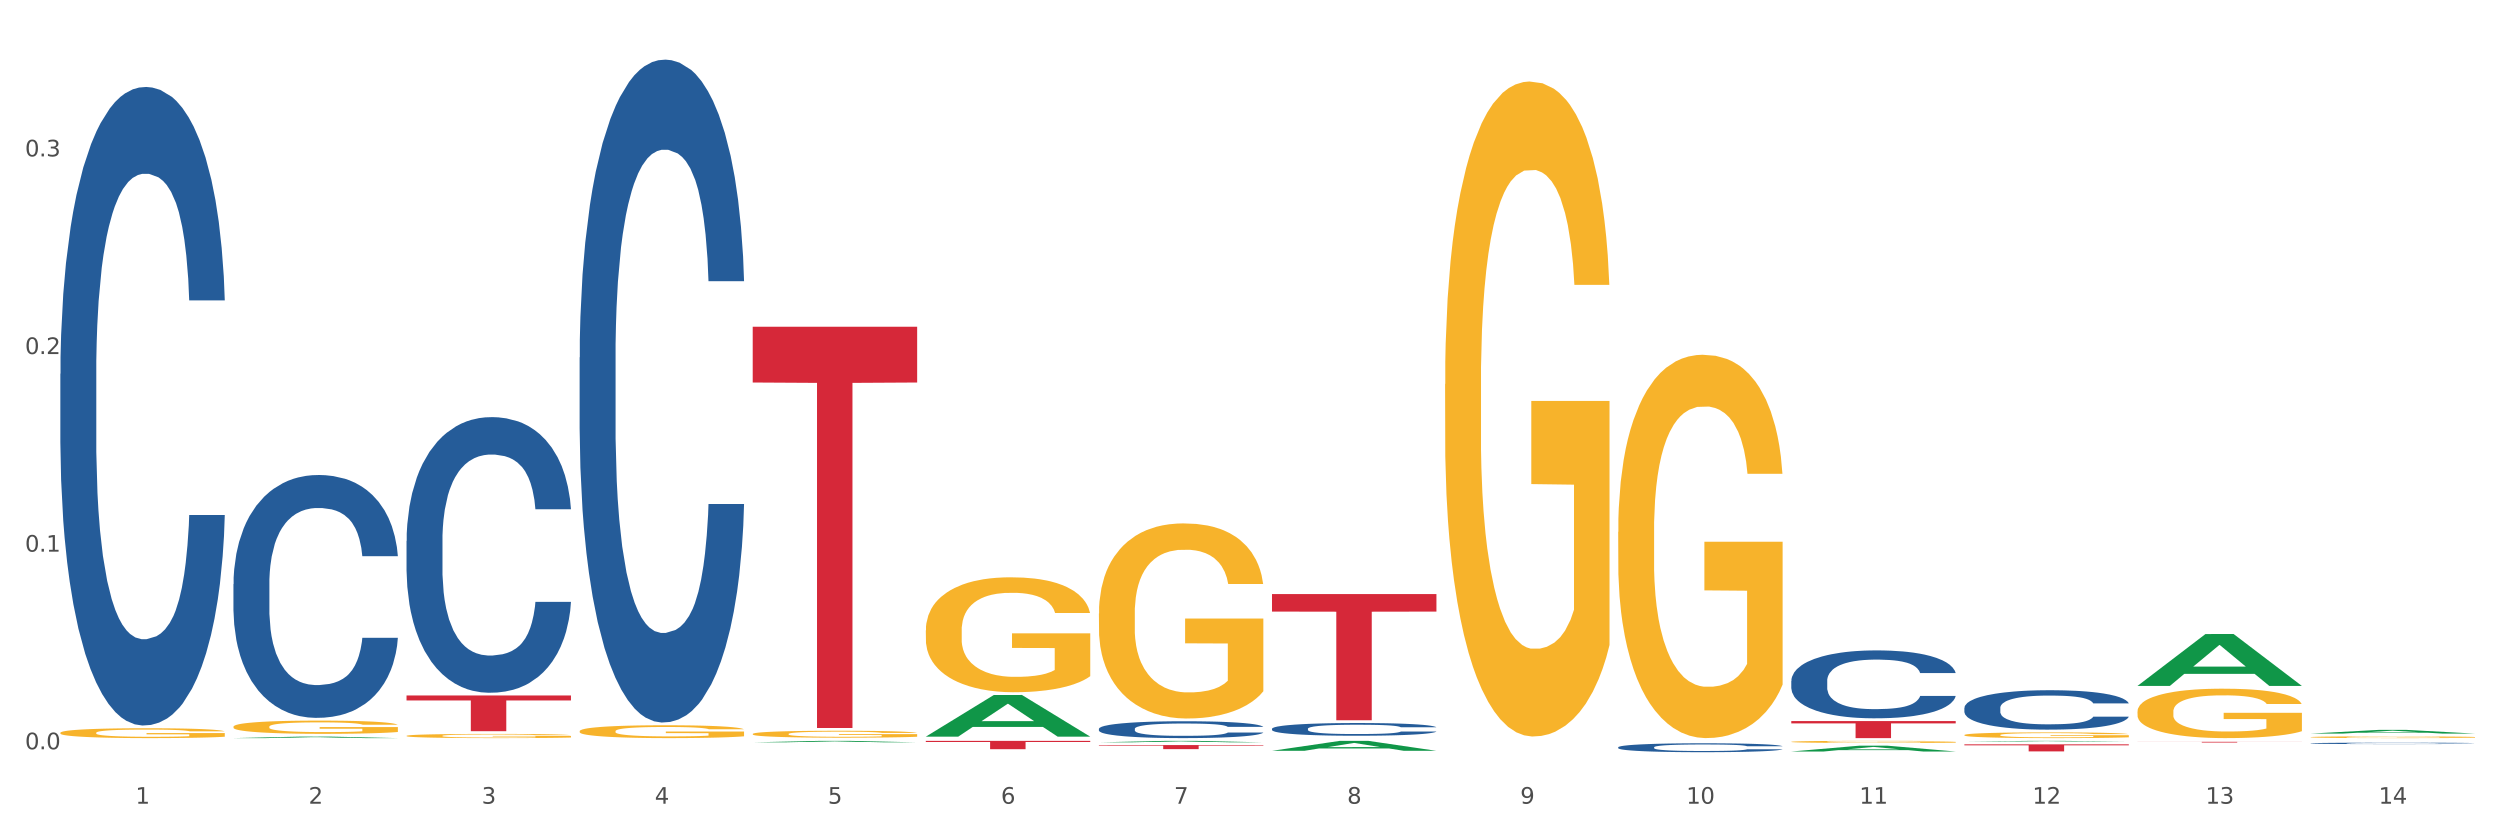 <?xml version="1.0" encoding="utf-8" standalone="no"?>
<!DOCTYPE svg PUBLIC "-//W3C//DTD SVG 1.1//EN"
  "http://www.w3.org/Graphics/SVG/1.1/DTD/svg11.dtd">
<svg xmlns:xlink="http://www.w3.org/1999/xlink" width="1080pt" height="360pt" viewBox="0 0 1080 360" xmlns="http://www.w3.org/2000/svg" version="1.1">
 <rect x="0" y="0" width="1080" height="360" fill="#333333" stroke="none"/>
 <defs>
  <style type="text/css">*{stroke-linejoin: round; stroke-linecap: butt}</style>
 </defs>
 <g id="figure_1">
  <g id="patch_1">
   <path d="M 0 360 
L 1080 360 
L 1080 0 
L 0 0 
z
" style="fill: #ffffff; stroke: #ffffff; stroke-linejoin: miter"/>
  </g>
  <g id="axes_1">
   <g id="matplotlib.axis_1">
    <g id="xtick_1">
     <g id="text_1">
      <!-- 1 -->
      <g style="fill: #4d4d4d" transform="translate(58.532 347.204) scale(0.096 -0.096)">
       <defs>
        <path id="DejaVuSans-31" d="M 794 531 
L 1825 531 
L 1825 4091 
L 703 3866 
L 703 4441 
L 1819 4666 
L 2450 4666 
L 2450 531 
L 3481 531 
L 3481 0 
L 794 0 
L 794 531 
z
" transform="scale(0.016)"/>
       </defs>
       <use xlink:href="#DejaVuSans-31"/>
      </g>
     </g>
    </g>
    <g id="xtick_2">
     <g id="text_2">
      <!-- 2 -->
      <g style="fill: #4d4d4d" transform="translate(133.308 347.204) scale(0.096 -0.096)">
       <defs>
        <path id="DejaVuSans-32" d="M 1228 531 
L 3431 531 
L 3431 0 
L 469 0 
L 469 531 
Q 828 903 1448 1529 
Q 2069 2156 2228 2338 
Q 2531 2678 2651 2914 
Q 2772 3150 2772 3378 
Q 2772 3750 2511 3984 
Q 2250 4219 1831 4219 
Q 1534 4219 1204 4116 
Q 875 4013 500 3803 
L 500 4441 
Q 881 4594 1212 4672 
Q 1544 4750 1819 4750 
Q 2544 4750 2975 4387 
Q 3406 4025 3406 3419 
Q 3406 3131 3298 2873 
Q 3191 2616 2906 2266 
Q 2828 2175 2409 1742 
Q 1991 1309 1228 531 
z
" transform="scale(0.016)"/>
       </defs>
       <use xlink:href="#DejaVuSans-32"/>
      </g>
     </g>
    </g>
    <g id="xtick_3">
     <g id="text_3">
      <!-- 3 -->
      <g style="fill: #4d4d4d" transform="translate(208.085 347.204) scale(0.096 -0.096)">
       <defs>
        <path id="DejaVuSans-33" d="M 2597 2516 
Q 3050 2419 3304 2112 
Q 3559 1806 3559 1356 
Q 3559 666 3084 287 
Q 2609 -91 1734 -91 
Q 1441 -91 1130 -33 
Q 819 25 488 141 
L 488 750 
Q 750 597 1062 519 
Q 1375 441 1716 441 
Q 2309 441 2620 675 
Q 2931 909 2931 1356 
Q 2931 1769 2642 2001 
Q 2353 2234 1838 2234 
L 1294 2234 
L 1294 2753 
L 1863 2753 
Q 2328 2753 2575 2939 
Q 2822 3125 2822 3475 
Q 2822 3834 2567 4026 
Q 2313 4219 1838 4219 
Q 1578 4219 1281 4162 
Q 984 4106 628 3988 
L 628 4550 
Q 988 4650 1302 4700 
Q 1616 4750 1894 4750 
Q 2613 4750 3031 4423 
Q 3450 4097 3450 3541 
Q 3450 3153 3228 2886 
Q 3006 2619 2597 2516 
z
" transform="scale(0.016)"/>
       </defs>
       <use xlink:href="#DejaVuSans-33"/>
      </g>
     </g>
    </g>
    <g id="xtick_4">
     <g id="text_4">
      <!-- 4 -->
      <g style="fill: #4d4d4d" transform="translate(282.862 347.204) scale(0.096 -0.096)">
       <defs>
        <path id="DejaVuSans-34" d="M 2419 4116 
L 825 1625 
L 2419 1625 
L 2419 4116 
z
M 2253 4666 
L 3047 4666 
L 3047 1625 
L 3713 1625 
L 3713 1100 
L 3047 1100 
L 3047 0 
L 2419 0 
L 2419 1100 
L 313 1100 
L 313 1709 
L 2253 4666 
z
" transform="scale(0.016)"/>
       </defs>
       <use xlink:href="#DejaVuSans-34"/>
      </g>
     </g>
    </g>
    <g id="xtick_5">
     <g id="text_5">
      <!-- 5 -->
      <g style="fill: #4d4d4d" transform="translate(357.638 347.204) scale(0.096 -0.096)">
       <defs>
        <path id="DejaVuSans-35" d="M 691 4666 
L 3169 4666 
L 3169 4134 
L 1269 4134 
L 1269 2991 
Q 1406 3038 1543 3061 
Q 1681 3084 1819 3084 
Q 2600 3084 3056 2656 
Q 3513 2228 3513 1497 
Q 3513 744 3044 326 
Q 2575 -91 1722 -91 
Q 1428 -91 1123 -41 
Q 819 9 494 109 
L 494 744 
Q 775 591 1075 516 
Q 1375 441 1709 441 
Q 2250 441 2565 725 
Q 2881 1009 2881 1497 
Q 2881 1984 2565 2268 
Q 2250 2553 1709 2553 
Q 1456 2553 1204 2497 
Q 953 2441 691 2322 
L 691 4666 
z
" transform="scale(0.016)"/>
       </defs>
       <use xlink:href="#DejaVuSans-35"/>
      </g>
     </g>
    </g>
    <g id="xtick_6">
     <g id="text_6">
      <!-- 6 -->
      <g style="fill: #4d4d4d" transform="translate(432.415 347.204) scale(0.096 -0.096)">
       <defs>
        <path id="DejaVuSans-36" d="M 2113 2584 
Q 1688 2584 1439 2293 
Q 1191 2003 1191 1497 
Q 1191 994 1439 701 
Q 1688 409 2113 409 
Q 2538 409 2786 701 
Q 3034 994 3034 1497 
Q 3034 2003 2786 2293 
Q 2538 2584 2113 2584 
z
M 3366 4563 
L 3366 3988 
Q 3128 4100 2886 4159 
Q 2644 4219 2406 4219 
Q 1781 4219 1451 3797 
Q 1122 3375 1075 2522 
Q 1259 2794 1537 2939 
Q 1816 3084 2150 3084 
Q 2853 3084 3261 2657 
Q 3669 2231 3669 1497 
Q 3669 778 3244 343 
Q 2819 -91 2113 -91 
Q 1303 -91 875 529 
Q 447 1150 447 2328 
Q 447 3434 972 4092 
Q 1497 4750 2381 4750 
Q 2619 4750 2861 4703 
Q 3103 4656 3366 4563 
z
" transform="scale(0.016)"/>
       </defs>
       <use xlink:href="#DejaVuSans-36"/>
      </g>
     </g>
    </g>
    <g id="xtick_7">
     <g id="text_7">
      <!-- 7 -->
      <g style="fill: #4d4d4d" transform="translate(507.191 347.204) scale(0.096 -0.096)">
       <defs>
        <path id="DejaVuSans-37" d="M 525 4666 
L 3525 4666 
L 3525 4397 
L 1831 0 
L 1172 0 
L 2766 4134 
L 525 4134 
L 525 4666 
z
" transform="scale(0.016)"/>
       </defs>
       <use xlink:href="#DejaVuSans-37"/>
      </g>
     </g>
    </g>
    <g id="xtick_8">
     <g id="text_8">
      <!-- 8 -->
      <g style="fill: #4d4d4d" transform="translate(581.968 347.204) scale(0.096 -0.096)">
       <defs>
        <path id="DejaVuSans-38" d="M 2034 2216 
Q 1584 2216 1326 1975 
Q 1069 1734 1069 1313 
Q 1069 891 1326 650 
Q 1584 409 2034 409 
Q 2484 409 2743 651 
Q 3003 894 3003 1313 
Q 3003 1734 2745 1975 
Q 2488 2216 2034 2216 
z
M 1403 2484 
Q 997 2584 770 2862 
Q 544 3141 544 3541 
Q 544 4100 942 4425 
Q 1341 4750 2034 4750 
Q 2731 4750 3128 4425 
Q 3525 4100 3525 3541 
Q 3525 3141 3298 2862 
Q 3072 2584 2669 2484 
Q 3125 2378 3379 2068 
Q 3634 1759 3634 1313 
Q 3634 634 3220 271 
Q 2806 -91 2034 -91 
Q 1263 -91 848 271 
Q 434 634 434 1313 
Q 434 1759 690 2068 
Q 947 2378 1403 2484 
z
M 1172 3481 
Q 1172 3119 1398 2916 
Q 1625 2713 2034 2713 
Q 2441 2713 2670 2916 
Q 2900 3119 2900 3481 
Q 2900 3844 2670 4047 
Q 2441 4250 2034 4250 
Q 1625 4250 1398 4047 
Q 1172 3844 1172 3481 
z
" transform="scale(0.016)"/>
       </defs>
       <use xlink:href="#DejaVuSans-38"/>
      </g>
     </g>
    </g>
    <g id="xtick_9">
     <g id="text_9">
      <!-- 9 -->
      <g style="fill: #4d4d4d" transform="translate(656.744 347.204) scale(0.096 -0.096)">
       <defs>
        <path id="DejaVuSans-39" d="M 703 97 
L 703 672 
Q 941 559 1184 500 
Q 1428 441 1663 441 
Q 2288 441 2617 861 
Q 2947 1281 2994 2138 
Q 2813 1869 2534 1725 
Q 2256 1581 1919 1581 
Q 1219 1581 811 2004 
Q 403 2428 403 3163 
Q 403 3881 828 4315 
Q 1253 4750 1959 4750 
Q 2769 4750 3195 4129 
Q 3622 3509 3622 2328 
Q 3622 1225 3098 567 
Q 2575 -91 1691 -91 
Q 1453 -91 1209 -44 
Q 966 3 703 97 
z
M 1959 2075 
Q 2384 2075 2632 2365 
Q 2881 2656 2881 3163 
Q 2881 3666 2632 3958 
Q 2384 4250 1959 4250 
Q 1534 4250 1286 3958 
Q 1038 3666 1038 3163 
Q 1038 2656 1286 2365 
Q 1534 2075 1959 2075 
z
" transform="scale(0.016)"/>
       </defs>
       <use xlink:href="#DejaVuSans-39"/>
      </g>
     </g>
    </g>
    <g id="xtick_10">
     <g id="text_10">
      <!-- 10 -->
      <g style="fill: #4d4d4d" transform="translate(728.467 347.204) scale(0.096 -0.096)">
       <defs>
        <path id="DejaVuSans-30" d="M 2034 4250 
Q 1547 4250 1301 3770 
Q 1056 3291 1056 2328 
Q 1056 1369 1301 889 
Q 1547 409 2034 409 
Q 2525 409 2770 889 
Q 3016 1369 3016 2328 
Q 3016 3291 2770 3770 
Q 2525 4250 2034 4250 
z
M 2034 4750 
Q 2819 4750 3233 4129 
Q 3647 3509 3647 2328 
Q 3647 1150 3233 529 
Q 2819 -91 2034 -91 
Q 1250 -91 836 529 
Q 422 1150 422 2328 
Q 422 3509 836 4129 
Q 1250 4750 2034 4750 
z
" transform="scale(0.016)"/>
       </defs>
       <use xlink:href="#DejaVuSans-31"/>
       <use xlink:href="#DejaVuSans-30" transform="translate(63.623 0)"/>
      </g>
     </g>
    </g>
    <g id="xtick_11">
     <g id="text_11">
      <!-- 11 -->
      <g style="fill: #4d4d4d" transform="translate(803.243 347.204) scale(0.096 -0.096)">
       <use xlink:href="#DejaVuSans-31"/>
       <use xlink:href="#DejaVuSans-31" transform="translate(63.623 0)"/>
      </g>
     </g>
    </g>
    <g id="xtick_12">
     <g id="text_12">
      <!-- 12 -->
      <g style="fill: #4d4d4d" transform="translate(878.02 347.204) scale(0.096 -0.096)">
       <use xlink:href="#DejaVuSans-31"/>
       <use xlink:href="#DejaVuSans-32" transform="translate(63.623 0)"/>
      </g>
     </g>
    </g>
    <g id="xtick_13">
     <g id="text_13">
      <!-- 13 -->
      <g style="fill: #4d4d4d" transform="translate(952.797 347.204) scale(0.096 -0.096)">
       <use xlink:href="#DejaVuSans-31"/>
       <use xlink:href="#DejaVuSans-33" transform="translate(63.623 0)"/>
      </g>
     </g>
    </g>
    <g id="xtick_14">
     <g id="text_14">
      <!-- 14 -->
      <g style="fill: #4d4d4d" transform="translate(1027.573 347.204) scale(0.096 -0.096)">
       <use xlink:href="#DejaVuSans-31"/>
       <use xlink:href="#DejaVuSans-34" transform="translate(63.623 0)"/>
      </g>
     </g>
    </g>
    <g id="xtick_15"/>
    <g id="xtick_16"/>
    <g id="xtick_17"/>
    <g id="xtick_18"/>
    <g id="xtick_19"/>
    <g id="xtick_20"/>
    <g id="xtick_21"/>
    <g id="xtick_22"/>
    <g id="xtick_23"/>
    <g id="xtick_24"/>
    <g id="xtick_25"/>
    <g id="xtick_26"/>
    <g id="xtick_27"/>
   </g>
   <g id="matplotlib.axis_2">
    <g id="ytick_1">
     <g id="text_15">
      <!-- 0.0 -->
      <g style="fill: #4d4d4d" transform="translate(10.8 323.689) scale(0.096 -0.096)">
       <defs>
        <path id="DejaVuSans-2e" d="M 684 794 
L 1344 794 
L 1344 0 
L 684 0 
L 684 794 
z
" transform="scale(0.016)"/>
       </defs>
       <use xlink:href="#DejaVuSans-30"/>
       <use xlink:href="#DejaVuSans-2e" transform="translate(63.623 0)"/>
       <use xlink:href="#DejaVuSans-30" transform="translate(95.41 0)"/>
      </g>
     </g>
    </g>
    <g id="ytick_2">
     <g id="text_16">
      <!-- 0.1 -->
      <g style="fill: #4d4d4d" transform="translate(10.8 238.316) scale(0.096 -0.096)">
       <use xlink:href="#DejaVuSans-30"/>
       <use xlink:href="#DejaVuSans-2e" transform="translate(63.623 0)"/>
       <use xlink:href="#DejaVuSans-31" transform="translate(95.41 0)"/>
      </g>
     </g>
    </g>
    <g id="ytick_3">
     <g id="text_17">
      <!-- 0.2 -->
      <g style="fill: #4d4d4d" transform="translate(10.8 152.943) scale(0.096 -0.096)">
       <use xlink:href="#DejaVuSans-30"/>
       <use xlink:href="#DejaVuSans-2e" transform="translate(63.623 0)"/>
       <use xlink:href="#DejaVuSans-32" transform="translate(95.41 0)"/>
      </g>
     </g>
    </g>
    <g id="ytick_4">
     <g id="text_18">
      <!-- 0.3 -->
      <g style="fill: #4d4d4d" transform="translate(10.8 67.57) scale(0.096 -0.096)">
       <use xlink:href="#DejaVuSans-30"/>
       <use xlink:href="#DejaVuSans-2e" transform="translate(63.623 0)"/>
       <use xlink:href="#DejaVuSans-33" transform="translate(95.41 0)"/>
      </g>
     </g>
    </g>
    <g id="ytick_5"/>
    <g id="ytick_6"/>
    <g id="ytick_7"/>
    <g id="ytick_8"/>
   </g>
   <g id="PolyCollection_1">
    <path d="M 325.173 320.692 
L 325.246 320.692 
L 354.54 320.042 
L 366.697 320.042 
L 396.211 320.694 
L 382.15 320.694 
L 375.778 320.542 
L 345.533 320.542 
L 345.313 320.544 
L 339.161 320.694 
L 325.173 320.694 
L 325.173 320.692 
L 349.341 320.451 
L 371.97 320.451 
L 360.765 320.181 
L 360.619 320.179 
L 360.472 320.181 
L 349.267 320.451 
L 349.341 320.451 
L 325.173 320.692 
z
" clip-path="url(#p9dbc3d6d16)" style="fill: #109648"/>
    <path d="M 399.95 318.212 
L 400.023 318.195 
L 429.317 300.242 
L 441.474 300.225 
L 470.988 318.246 
L 456.926 318.246 
L 450.555 314.049 
L 420.309 314.049 
L 420.089 314.117 
L 413.938 318.246 
L 399.95 318.246 
L 399.95 318.212 
L 424.117 311.545 
L 446.747 311.528 
L 435.542 304.066 
L 435.395 304.032 
L 435.249 304.083 
L 424.044 311.528 
L 424.117 311.545 
L 399.95 318.212 
z
" clip-path="url(#p9dbc3d6d16)" style="fill: #109648"/>
    <path d="M 474.726 320.692 
L 474.8 320.692 
L 504.093 320.042 
L 516.25 320.042 
L 545.764 320.694 
L 531.703 320.694 
L 525.332 320.542 
L 495.086 320.542 
L 494.866 320.544 
L 488.714 320.694 
L 474.726 320.694 
L 474.726 320.692 
L 498.894 320.451 
L 521.523 320.451 
L 510.318 320.181 
L 510.172 320.179 
L 510.026 320.181 
L 498.821 320.451 
L 498.894 320.451 
L 474.726 320.692 
z
" clip-path="url(#p9dbc3d6d16)" style="fill: #109648"/>
    <path d="M 549.503 324.344 
L 549.576 324.34 
L 578.87 320.046 
L 591.027 320.042 
L 620.541 324.352 
L 606.48 324.352 
L 600.108 323.348 
L 569.862 323.348 
L 569.642 323.364 
L 563.491 324.352 
L 549.503 324.352 
L 549.503 324.344 
L 573.67 322.749 
L 596.3 322.745 
L 585.095 320.96 
L 584.949 320.952 
L 584.802 320.964 
L 573.597 322.745 
L 573.67 322.749 
L 549.503 324.344 
z
" clip-path="url(#p9dbc3d6d16)" style="fill: #109648"/>
    <path d="M 773.833 324.649 
L 773.906 324.647 
L 803.2 322.136 
L 815.357 322.134 
L 844.87 324.654 
L 830.809 324.654 
L 824.438 324.067 
L 794.192 324.067 
L 793.972 324.076 
L 787.82 324.654 
L 773.833 324.654 
L 773.833 324.649 
L 798 323.717 
L 820.63 323.714 
L 809.425 322.671 
L 809.278 322.666 
L 809.132 322.673 
L 797.927 323.714 
L 798 323.717 
L 773.833 324.649 
z
" clip-path="url(#p9dbc3d6d16)" style="fill: #109648"/>
    <path d="M 848.609 320.379 
L 848.682 320.379 
L 877.976 320.042 
L 890.133 320.042 
L 919.647 320.38 
L 905.586 320.38 
L 899.214 320.301 
L 868.968 320.301 
L 868.749 320.302 
L 862.597 320.38 
L 848.609 320.38 
L 848.609 320.379 
L 872.777 320.254 
L 895.406 320.254 
L 884.201 320.114 
L 884.055 320.113 
L 883.908 320.114 
L 872.703 320.254 
L 872.777 320.254 
L 848.609 320.379 
z
" clip-path="url(#p9dbc3d6d16)" style="fill: #109648"/>
    <path d="M 998.162 316.91 
L 998.236 316.908 
L 1027.529 315.315 
L 1039.686 315.314 
L 1069.2 316.913 
L 1055.139 316.913 
L 1048.767 316.541 
L 1018.522 316.541 
L 1018.302 316.547 
L 1012.15 316.913 
L 998.162 316.913 
L 998.162 316.91 
L 1022.33 316.318 
L 1044.959 316.317 
L 1033.754 315.655 
L 1033.608 315.652 
L 1033.461 315.656 
L 1022.257 316.317 
L 1022.33 316.318 
L 998.162 316.91 
z
" clip-path="url(#p9dbc3d6d16)" style="fill: #109648"/>
    <path d="M 923.386 296.291 
L 923.459 296.27 
L 952.753 273.907 
L 964.91 273.886 
L 994.423 296.333 
L 980.362 296.333 
L 973.991 291.106 
L 943.745 291.106 
L 943.525 291.19 
L 937.374 296.333 
L 923.386 296.333 
L 923.386 296.291 
L 947.553 287.986 
L 970.183 287.965 
L 958.978 278.67 
L 958.831 278.628 
L 958.685 278.691 
L 947.48 287.965 
L 947.553 287.986 
L 923.386 296.291 
z
" clip-path="url(#p9dbc3d6d16)" style="fill: #109648"/>
    <path d="M 175.62 317.888 
L 175.704 317.886 
L 175.704 317.827 
L 175.872 317.775 
L 176.71 317.651 
L 177.968 317.548 
L 178.891 317.494 
L 179.814 317.449 
L 180.904 317.404 
L 182.246 317.358 
L 184.678 317.29 
L 186.188 317.255 
L 188.033 317.218 
L 191.388 317.165 
L 193.82 317.135 
L 196.336 317.111 
L 200.446 317.081 
L 203.129 317.068 
L 205.981 317.058 
L 209.42 317.051 
L 212.02 317.049 
L 217.723 317.054 
L 222.587 317.069 
L 224.936 317.081 
L 227.955 317.101 
L 229.548 317.114 
L 232.148 317.14 
L 234.832 317.175 
L 236.677 317.205 
L 239.445 317.261 
L 241.542 317.318 
L 243.471 317.387 
L 244.477 317.436 
L 245.232 317.48 
L 245.903 317.532 
L 246.574 317.613 
L 231.477 317.613 
L 230.89 317.555 
L 229.968 317.5 
L 228.626 317.447 
L 227.452 317.414 
L 225.439 317.373 
L 223.594 317.346 
L 221.665 317.326 
L 219.316 317.31 
L 217.471 317.301 
L 214.871 317.295 
L 209.755 317.296 
L 206.316 317.31 
L 203.968 317.326 
L 202.458 317.341 
L 201.117 317.358 
L 199.607 317.381 
L 197.846 317.416 
L 196.588 317.447 
L 195.33 317.487 
L 194.323 317.527 
L 193.401 317.573 
L 192.646 317.623 
L 192.059 317.674 
L 191.555 317.737 
L 191.136 317.842 
L 191.136 318.069 
L 191.304 318.12 
L 191.723 318.188 
L 192.226 318.24 
L 193.065 318.301 
L 193.82 318.342 
L 195.246 318.402 
L 196.839 318.452 
L 198.097 318.483 
L 199.355 318.51 
L 201.536 318.546 
L 203.968 318.576 
L 206.065 318.594 
L 208.916 318.611 
L 210.845 318.618 
L 212.523 318.621 
L 216.632 318.621 
L 219.568 318.616 
L 222.839 318.604 
L 225.355 318.589 
L 227.452 318.571 
L 229.8 318.541 
L 231.31 318.513 
L 231.31 318.167 
L 212.858 318.165 
L 212.858 317.935 
L 246.658 317.935 
L 246.658 318.611 
L 245.232 318.646 
L 243.639 318.677 
L 241.961 318.705 
L 239.445 318.74 
L 236.426 318.773 
L 233.742 318.797 
L 230.89 318.817 
L 227.536 318.835 
L 223.174 318.851 
L 220.49 318.858 
L 217.136 318.863 
L 213.194 318.865 
L 209.755 318.861 
L 206.4 318.853 
L 202.878 318.838 
L 199.439 318.817 
L 196.839 318.795 
L 194.239 318.768 
L 191.472 318.734 
L 189.291 318.7 
L 187.614 318.671 
L 185.768 318.633 
L 183.755 318.583 
L 182.246 318.538 
L 180.904 318.492 
L 179.478 318.432 
L 178.472 318.381 
L 177.465 318.316 
L 176.878 318.268 
L 176.207 318.193 
L 175.704 318.089 
L 175.62 317.888 
z
" clip-path="url(#p9dbc3d6d16)" style="fill: #f7b32b"/>
    <path d="M 399.95 272.338 
L 400.034 272.293 
L 400.034 270.661 
L 400.201 269.255 
L 401.04 265.854 
L 402.298 263.042 
L 403.221 261.546 
L 404.143 260.322 
L 405.234 259.097 
L 406.576 257.827 
L 409.008 255.968 
L 410.517 255.016 
L 412.363 254.018 
L 415.717 252.567 
L 418.15 251.751 
L 420.666 251.071 
L 424.775 250.255 
L 427.459 249.892 
L 430.311 249.62 
L 433.749 249.438 
L 436.349 249.393 
L 442.052 249.529 
L 446.917 249.937 
L 449.265 250.255 
L 452.285 250.799 
L 453.878 251.161 
L 456.478 251.887 
L 459.162 252.839 
L 461.007 253.656 
L 463.775 255.197 
L 465.871 256.739 
L 467.8 258.644 
L 468.807 259.959 
L 469.562 261.183 
L 470.233 262.589 
L 470.904 264.811 
L 455.807 264.811 
L 455.22 263.224 
L 454.297 261.727 
L 452.956 260.276 
L 451.781 259.369 
L 449.768 258.236 
L 447.923 257.51 
L 445.994 256.966 
L 443.646 256.512 
L 441.801 256.286 
L 439.201 256.104 
L 434.085 256.15 
L 430.646 256.512 
L 428.298 256.966 
L 426.788 257.374 
L 425.446 257.827 
L 423.937 258.462 
L 422.175 259.415 
L 420.917 260.276 
L 419.659 261.365 
L 418.653 262.453 
L 417.73 263.723 
L 416.975 265.083 
L 416.388 266.489 
L 415.885 268.212 
L 415.466 271.069 
L 415.466 277.281 
L 415.633 278.687 
L 416.053 280.546 
L 416.556 281.952 
L 417.395 283.63 
L 418.15 284.764 
L 419.575 286.396 
L 421.169 287.756 
L 422.427 288.618 
L 423.685 289.344 
L 425.866 290.341 
L 428.298 291.157 
L 430.395 291.656 
L 433.246 292.11 
L 435.175 292.291 
L 436.853 292.382 
L 440.962 292.382 
L 443.898 292.246 
L 447.168 291.928 
L 449.685 291.52 
L 451.781 291.021 
L 454.13 290.205 
L 455.639 289.434 
L 455.639 279.957 
L 437.188 279.911 
L 437.188 273.608 
L 470.988 273.608 
L 470.988 292.11 
L 469.562 293.062 
L 467.968 293.924 
L 466.291 294.694 
L 463.775 295.647 
L 460.755 296.554 
L 458.072 297.189 
L 455.22 297.733 
L 451.865 298.232 
L 447.504 298.685 
L 444.82 298.866 
L 441.465 299.002 
L 437.523 299.048 
L 434.085 298.957 
L 430.73 298.73 
L 427.207 298.322 
L 423.769 297.733 
L 421.169 297.143 
L 418.569 296.418 
L 415.801 295.465 
L 413.621 294.558 
L 411.943 293.742 
L 410.098 292.699 
L 408.085 291.339 
L 406.576 290.114 
L 405.234 288.845 
L 403.808 287.212 
L 402.801 285.806 
L 401.795 284.038 
L 401.208 282.723 
L 400.537 280.682 
L 400.034 277.825 
L 399.95 272.338 
z
" clip-path="url(#p9dbc3d6d16)" style="fill: #f7b32b"/>
    <path d="M 699.056 229.781 
L 699.14 229.63 
L 699.14 224.185 
L 699.308 219.496 
L 700.146 208.153 
L 701.404 198.775 
L 702.327 193.784 
L 703.25 189.701 
L 704.34 185.617 
L 705.682 181.382 
L 708.114 175.181 
L 709.624 172.005 
L 711.469 168.678 
L 714.824 163.838 
L 717.256 161.115 
L 719.772 158.847 
L 723.881 156.124 
L 726.565 154.914 
L 729.417 154.007 
L 732.856 153.402 
L 735.456 153.25 
L 741.159 153.704 
L 746.023 155.065 
L 748.371 156.124 
L 751.391 157.939 
L 752.984 159.149 
L 755.584 161.569 
L 758.268 164.745 
L 760.113 167.468 
L 762.881 172.61 
L 764.978 177.752 
L 766.907 184.105 
L 767.913 188.491 
L 768.668 192.574 
L 769.339 197.263 
L 770.01 204.674 
L 754.913 204.674 
L 754.326 199.38 
L 753.404 194.389 
L 752.062 189.549 
L 750.888 186.525 
L 748.875 182.743 
L 747.03 180.323 
L 745.101 178.509 
L 742.752 176.996 
L 740.907 176.24 
L 738.307 175.635 
L 733.191 175.786 
L 729.752 176.996 
L 727.404 178.509 
L 725.894 179.87 
L 724.552 181.382 
L 723.043 183.5 
L 721.282 186.676 
L 720.023 189.549 
L 718.765 193.179 
L 717.759 196.809 
L 716.836 201.044 
L 716.082 205.582 
L 715.495 210.27 
L 714.991 216.017 
L 714.572 225.546 
L 714.572 246.267 
L 714.74 250.955 
L 715.159 257.156 
L 715.662 261.845 
L 716.501 267.441 
L 717.256 271.222 
L 718.682 276.667 
L 720.275 281.204 
L 721.533 284.078 
L 722.791 286.498 
L 724.972 289.825 
L 727.404 292.548 
L 729.501 294.212 
L 732.352 295.724 
L 734.281 296.329 
L 735.959 296.631 
L 740.068 296.631 
L 743.004 296.178 
L 746.275 295.119 
L 748.791 293.758 
L 750.888 292.094 
L 753.236 289.372 
L 754.746 286.801 
L 754.746 255.19 
L 736.294 255.039 
L 736.294 234.016 
L 770.094 234.016 
L 770.094 295.724 
L 768.668 298.9 
L 767.074 301.774 
L 765.397 304.345 
L 762.881 307.521 
L 759.862 310.546 
L 757.178 312.664 
L 754.326 314.478 
L 750.971 316.142 
L 746.61 317.655 
L 743.926 318.26 
L 740.572 318.713 
L 736.63 318.865 
L 733.191 318.562 
L 729.836 317.806 
L 726.314 316.445 
L 722.875 314.478 
L 720.275 312.512 
L 717.675 310.092 
L 714.907 306.916 
L 712.727 303.891 
L 711.049 301.169 
L 709.204 297.69 
L 707.191 293.153 
L 705.682 289.069 
L 704.34 284.834 
L 702.914 279.389 
L 701.908 274.701 
L 700.901 268.802 
L 700.314 264.416 
L 699.643 257.61 
L 699.14 248.082 
L 699.056 229.781 
z
" clip-path="url(#p9dbc3d6d16)" style="fill: #f7b32b"/>
    <path d="M 624.279 165.963 
L 624.363 165.705 
L 624.363 156.402 
L 624.531 148.39 
L 625.37 129.008 
L 626.628 112.986 
L 627.55 104.458 
L 628.473 97.48 
L 629.563 90.503 
L 630.905 83.267 
L 633.337 72.671 
L 634.847 67.244 
L 636.692 61.559 
L 640.047 53.289 
L 642.479 48.638 
L 644.995 44.761 
L 649.105 40.11 
L 651.789 38.042 
L 654.64 36.492 
L 658.079 35.458 
L 660.679 35.199 
L 666.382 35.975 
L 671.247 38.301 
L 673.595 40.11 
L 676.614 43.211 
L 678.208 45.278 
L 680.808 49.413 
L 683.492 54.84 
L 685.337 59.492 
L 688.104 68.278 
L 690.201 77.065 
L 692.13 87.918 
L 693.137 95.413 
L 693.891 102.39 
L 694.562 110.402 
L 695.233 123.065 
L 680.137 123.065 
L 679.55 114.02 
L 678.627 105.492 
L 677.285 97.222 
L 676.111 92.053 
L 674.098 85.593 
L 672.253 81.458 
L 670.324 78.357 
L 667.976 75.772 
L 666.131 74.48 
L 663.531 73.447 
L 658.414 73.705 
L 654.976 75.772 
L 652.627 78.357 
L 651.118 80.683 
L 649.776 83.267 
L 648.266 86.885 
L 646.505 92.312 
L 645.247 97.222 
L 643.989 103.424 
L 642.982 109.626 
L 642.06 116.862 
L 641.305 124.615 
L 640.718 132.626 
L 640.215 142.447 
L 639.795 158.727 
L 639.795 194.132 
L 639.963 202.143 
L 640.382 212.739 
L 640.886 220.75 
L 641.724 230.312 
L 642.479 236.772 
L 643.905 246.076 
L 645.499 253.828 
L 646.757 258.738 
L 648.015 262.873 
L 650.195 268.559 
L 652.627 273.21 
L 654.724 276.053 
L 657.576 278.637 
L 659.505 279.671 
L 661.182 280.188 
L 665.292 280.188 
L 668.227 279.413 
L 671.498 277.604 
L 674.014 275.278 
L 676.111 272.435 
L 678.459 267.783 
L 679.969 263.39 
L 679.969 209.379 
L 661.518 209.121 
L 661.518 173.199 
L 695.317 173.199 
L 695.317 278.637 
L 693.891 284.064 
L 692.298 288.974 
L 690.62 293.368 
L 688.104 298.795 
L 685.085 303.963 
L 682.401 307.581 
L 679.55 310.682 
L 676.195 313.525 
L 671.834 316.109 
L 669.15 317.143 
L 665.795 317.918 
L 661.853 318.177 
L 658.414 317.66 
L 655.06 316.368 
L 651.537 314.042 
L 648.098 310.682 
L 645.499 307.323 
L 642.899 303.188 
L 640.131 297.761 
L 637.95 292.592 
L 636.273 287.941 
L 634.428 281.997 
L 632.415 274.244 
L 630.905 267.267 
L 629.563 260.031 
L 628.137 250.727 
L 627.131 242.716 
L 626.125 232.637 
L 625.538 225.143 
L 624.867 213.514 
L 624.363 197.233 
L 624.279 165.963 
z
" clip-path="url(#p9dbc3d6d16)" style="fill: #f7b32b"/>
    <path d="M 474.726 265.057 
L 474.81 264.98 
L 474.81 262.209 
L 474.978 259.823 
L 475.817 254.049 
L 477.075 249.276 
L 477.997 246.736 
L 478.92 244.657 
L 480.01 242.579 
L 481.352 240.424 
L 483.784 237.267 
L 485.294 235.651 
L 487.139 233.957 
L 490.494 231.494 
L 492.926 230.108 
L 495.442 228.954 
L 499.552 227.568 
L 502.236 226.952 
L 505.087 226.49 
L 508.526 226.182 
L 511.126 226.105 
L 516.829 226.336 
L 521.693 227.029 
L 524.042 227.568 
L 527.061 228.492 
L 528.655 229.108 
L 531.255 230.339 
L 533.938 231.956 
L 535.784 233.341 
L 538.551 235.959 
L 540.648 238.576 
L 542.577 241.809 
L 543.583 244.042 
L 544.338 246.12 
L 545.009 248.506 
L 545.68 252.278 
L 530.584 252.278 
L 529.997 249.584 
L 529.074 247.044 
L 527.732 244.58 
L 526.558 243.041 
L 524.545 241.116 
L 522.7 239.885 
L 520.771 238.961 
L 518.423 238.191 
L 516.577 237.806 
L 513.977 237.498 
L 508.861 237.575 
L 505.423 238.191 
L 503.074 238.961 
L 501.565 239.654 
L 500.223 240.424 
L 498.713 241.501 
L 496.952 243.118 
L 495.694 244.58 
L 494.436 246.428 
L 493.429 248.276 
L 492.507 250.431 
L 491.752 252.74 
L 491.165 255.127 
L 490.662 258.052 
L 490.242 262.902 
L 490.242 273.448 
L 490.41 275.834 
L 490.829 278.991 
L 491.333 281.377 
L 492.171 284.225 
L 492.926 286.15 
L 494.352 288.921 
L 495.945 291.23 
L 497.203 292.693 
L 498.462 293.925 
L 500.642 295.618 
L 503.074 297.004 
L 505.171 297.851 
L 508.023 298.62 
L 509.952 298.928 
L 511.629 299.082 
L 515.739 299.082 
L 518.674 298.851 
L 521.945 298.313 
L 524.461 297.62 
L 526.558 296.773 
L 528.906 295.387 
L 530.416 294.079 
L 530.416 277.99 
L 511.965 277.913 
L 511.965 267.213 
L 545.764 267.213 
L 545.764 298.62 
L 544.338 300.237 
L 542.745 301.7 
L 541.067 303.008 
L 538.551 304.625 
L 535.532 306.164 
L 532.848 307.242 
L 529.997 308.166 
L 526.642 309.013 
L 522.281 309.783 
L 519.597 310.09 
L 516.242 310.321 
L 512.3 310.398 
L 508.861 310.244 
L 505.507 309.86 
L 501.984 309.167 
L 498.545 308.166 
L 495.945 307.165 
L 493.345 305.934 
L 490.578 304.317 
L 488.397 302.777 
L 486.72 301.392 
L 484.875 299.621 
L 482.862 297.312 
L 481.352 295.233 
L 480.01 293.078 
L 478.584 290.307 
L 477.578 287.92 
L 476.571 284.918 
L 475.984 282.686 
L 475.313 279.221 
L 474.81 274.372 
L 474.726 265.057 
z
" clip-path="url(#p9dbc3d6d16)" style="fill: #f7b32b"/>
    <path d="M 250.397 315.878 
L 250.481 315.873 
L 250.481 315.69 
L 250.648 315.533 
L 251.487 315.153 
L 252.745 314.839 
L 253.668 314.671 
L 254.59 314.534 
L 255.68 314.398 
L 257.022 314.256 
L 259.455 314.048 
L 260.964 313.941 
L 262.809 313.83 
L 266.164 313.667 
L 268.596 313.576 
L 271.113 313.5 
L 275.222 313.409 
L 277.906 313.368 
L 280.758 313.338 
L 284.196 313.317 
L 286.796 313.312 
L 292.499 313.328 
L 297.364 313.373 
L 299.712 313.409 
L 302.731 313.47 
L 304.325 313.51 
L 306.925 313.591 
L 309.609 313.698 
L 311.454 313.789 
L 314.222 313.961 
L 316.318 314.134 
L 318.247 314.347 
L 319.254 314.494 
L 320.009 314.631 
L 320.68 314.788 
L 321.351 315.036 
L 306.254 315.036 
L 305.667 314.859 
L 304.744 314.692 
L 303.402 314.529 
L 302.228 314.428 
L 300.215 314.301 
L 298.37 314.22 
L 296.441 314.159 
L 294.093 314.108 
L 292.248 314.083 
L 289.648 314.063 
L 284.532 314.068 
L 281.093 314.108 
L 278.745 314.159 
L 277.235 314.205 
L 275.893 314.256 
L 274.383 314.327 
L 272.622 314.433 
L 271.364 314.529 
L 270.106 314.651 
L 269.1 314.773 
L 268.177 314.915 
L 267.422 315.067 
L 266.835 315.224 
L 266.332 315.417 
L 265.913 315.736 
L 265.913 316.431 
L 266.08 316.588 
L 266.5 316.796 
L 267.003 316.953 
L 267.842 317.141 
L 268.596 317.267 
L 270.022 317.45 
L 271.616 317.602 
L 272.874 317.698 
L 274.132 317.78 
L 276.312 317.891 
L 278.745 317.982 
L 280.841 318.038 
L 283.693 318.089 
L 285.622 318.109 
L 287.299 318.119 
L 291.409 318.119 
L 294.344 318.104 
L 297.615 318.069 
L 300.131 318.023 
L 302.228 317.967 
L 304.577 317.876 
L 306.086 317.79 
L 306.086 316.73 
L 287.635 316.725 
L 287.635 316.02 
L 321.434 316.02 
L 321.434 318.089 
L 320.009 318.195 
L 318.415 318.292 
L 316.738 318.378 
L 314.222 318.484 
L 311.202 318.586 
L 308.518 318.657 
L 305.667 318.718 
L 302.312 318.773 
L 297.951 318.824 
L 295.267 318.844 
L 291.912 318.86 
L 287.97 318.865 
L 284.532 318.854 
L 281.177 318.829 
L 277.654 318.783 
L 274.216 318.718 
L 271.616 318.652 
L 269.016 318.571 
L 266.248 318.464 
L 264.067 318.363 
L 262.39 318.271 
L 260.545 318.155 
L 258.532 318.003 
L 257.022 317.866 
L 255.68 317.724 
L 254.255 317.541 
L 253.248 317.384 
L 252.242 317.186 
L 251.655 317.039 
L 250.984 316.811 
L 250.481 316.492 
L 250.397 315.878 
z
" clip-path="url(#p9dbc3d6d16)" style="fill: #f7b32b"/>
    <path d="M 325.173 317.073 
L 325.257 317.07 
L 325.257 316.971 
L 325.425 316.886 
L 326.264 316.68 
L 327.522 316.51 
L 328.444 316.419 
L 329.367 316.345 
L 330.457 316.271 
L 331.799 316.194 
L 334.231 316.081 
L 335.741 316.023 
L 337.586 315.963 
L 340.941 315.875 
L 343.373 315.826 
L 345.889 315.784 
L 349.999 315.735 
L 352.683 315.713 
L 355.534 315.697 
L 358.973 315.686 
L 361.573 315.683 
L 367.276 315.691 
L 372.14 315.716 
L 374.489 315.735 
L 377.508 315.768 
L 379.102 315.79 
L 381.701 315.834 
L 384.385 315.892 
L 386.23 315.941 
L 388.998 316.034 
L 391.095 316.128 
L 393.024 316.243 
L 394.03 316.323 
L 394.785 316.397 
L 395.456 316.482 
L 396.127 316.617 
L 381.031 316.617 
L 380.443 316.521 
L 379.521 316.43 
L 378.179 316.342 
L 377.005 316.287 
L 374.992 316.219 
L 373.147 316.175 
L 371.218 316.142 
L 368.869 316.114 
L 367.024 316.1 
L 364.424 316.089 
L 359.308 316.092 
L 355.87 316.114 
L 353.521 316.142 
L 352.012 316.166 
L 350.67 316.194 
L 349.16 316.232 
L 347.399 316.29 
L 346.141 316.342 
L 344.883 316.408 
L 343.876 316.474 
L 342.954 316.551 
L 342.199 316.633 
L 341.612 316.719 
L 341.109 316.823 
L 340.689 316.996 
L 340.689 317.372 
L 340.857 317.458 
L 341.276 317.57 
L 341.779 317.655 
L 342.618 317.757 
L 343.373 317.826 
L 344.799 317.925 
L 346.392 318.007 
L 347.65 318.059 
L 348.908 318.103 
L 351.089 318.164 
L 353.521 318.213 
L 355.618 318.243 
L 358.47 318.271 
L 360.399 318.282 
L 362.076 318.287 
L 366.186 318.287 
L 369.121 318.279 
L 372.392 318.26 
L 374.908 318.235 
L 377.005 318.205 
L 379.353 318.156 
L 380.863 318.109 
L 380.863 317.535 
L 362.411 317.532 
L 362.411 317.15 
L 396.211 317.15 
L 396.211 318.271 
L 394.785 318.329 
L 393.192 318.381 
L 391.514 318.428 
L 388.998 318.485 
L 385.979 318.54 
L 383.295 318.579 
L 380.443 318.612 
L 377.089 318.642 
L 372.727 318.669 
L 370.044 318.68 
L 366.689 318.689 
L 362.747 318.691 
L 359.308 318.686 
L 355.953 318.672 
L 352.431 318.647 
L 348.992 318.612 
L 346.392 318.576 
L 343.792 318.532 
L 341.025 318.474 
L 338.844 318.419 
L 337.167 318.37 
L 335.321 318.307 
L 333.309 318.224 
L 331.799 318.15 
L 330.457 318.073 
L 329.031 317.974 
L 328.025 317.889 
L 327.018 317.782 
L 326.431 317.702 
L 325.76 317.579 
L 325.257 317.405 
L 325.173 317.073 
z
" clip-path="url(#p9dbc3d6d16)" style="fill: #f7b32b"/>
    <path d="M 773.833 320.465 
L 773.916 320.464 
L 773.916 320.434 
L 774.084 320.408 
L 774.923 320.345 
L 776.181 320.293 
L 777.104 320.266 
L 778.026 320.243 
L 779.116 320.221 
L 780.458 320.197 
L 782.891 320.163 
L 784.4 320.145 
L 786.245 320.127 
L 789.6 320.1 
L 792.032 320.085 
L 794.548 320.073 
L 798.658 320.058 
L 801.342 320.051 
L 804.193 320.046 
L 807.632 320.043 
L 810.232 320.042 
L 815.935 320.044 
L 820.8 320.052 
L 823.148 320.058 
L 826.167 320.068 
L 827.761 320.074 
L 830.361 320.088 
L 833.045 320.105 
L 834.89 320.12 
L 837.658 320.149 
L 839.754 320.177 
L 841.683 320.212 
L 842.69 320.236 
L 843.445 320.259 
L 844.115 320.285 
L 844.786 320.326 
L 829.69 320.326 
L 829.103 320.297 
L 828.18 320.269 
L 826.838 320.242 
L 825.664 320.226 
L 823.651 320.205 
L 821.806 320.191 
L 819.877 320.181 
L 817.529 320.173 
L 815.684 320.169 
L 813.084 320.165 
L 807.968 320.166 
L 804.529 320.173 
L 802.181 320.181 
L 800.671 320.189 
L 799.329 320.197 
L 797.819 320.209 
L 796.058 320.226 
L 794.8 320.242 
L 793.542 320.262 
L 792.536 320.282 
L 791.613 320.306 
L 790.858 320.331 
L 790.271 320.357 
L 789.768 320.388 
L 789.349 320.441 
L 789.349 320.556 
L 789.516 320.581 
L 789.936 320.616 
L 790.439 320.642 
L 791.278 320.673 
L 792.032 320.693 
L 793.458 320.724 
L 795.052 320.749 
L 796.31 320.764 
L 797.568 320.778 
L 799.748 320.796 
L 802.181 320.811 
L 804.277 320.82 
L 807.129 320.829 
L 809.058 320.832 
L 810.735 320.834 
L 814.845 320.834 
L 817.78 320.831 
L 821.051 320.825 
L 823.567 320.818 
L 825.664 320.809 
L 828.012 320.794 
L 829.522 320.779 
L 829.522 320.605 
L 811.071 320.604 
L 811.071 320.488 
L 844.87 320.488 
L 844.87 320.829 
L 843.445 320.846 
L 841.851 320.862 
L 840.174 320.876 
L 837.658 320.894 
L 834.638 320.911 
L 831.954 320.922 
L 829.103 320.932 
L 825.748 320.942 
L 821.387 320.95 
L 818.703 320.953 
L 815.348 320.956 
L 811.406 320.957 
L 807.968 320.955 
L 804.613 320.951 
L 801.09 320.943 
L 797.652 320.932 
L 795.052 320.922 
L 792.452 320.908 
L 789.684 320.891 
L 787.503 320.874 
L 785.826 320.859 
L 783.981 320.84 
L 781.968 320.815 
L 780.458 320.792 
L 779.116 320.769 
L 777.691 320.739 
L 776.684 320.713 
L 775.678 320.68 
L 775.091 320.656 
L 774.42 320.618 
L 773.916 320.566 
L 773.833 320.465 
z
" clip-path="url(#p9dbc3d6d16)" style="fill: #f7b32b"/>
    <path d="M 923.386 320.45 
L 994.423 320.45 
L 994.423 320.494 
L 966.48 320.495 
L 966.48 320.767 
L 951.161 320.767 
L 951.161 320.495 
L 923.386 320.494 
L 923.386 320.451 
L 923.386 320.45 
z
" clip-path="url(#p9dbc3d6d16)" style="fill: #d62839"/>
    <path d="M 26.067 316.571 
L 26.151 316.567 
L 26.151 316.427 
L 26.319 316.307 
L 27.157 316.015 
L 28.415 315.773 
L 29.338 315.645 
L 30.26 315.54 
L 31.351 315.434 
L 32.693 315.325 
L 35.125 315.166 
L 36.635 315.084 
L 38.48 314.998 
L 41.835 314.874 
L 44.267 314.804 
L 46.783 314.745 
L 50.892 314.675 
L 53.576 314.644 
L 56.428 314.621 
L 59.867 314.605 
L 62.466 314.601 
L 68.17 314.613 
L 73.034 314.648 
L 75.382 314.675 
L 78.402 314.722 
L 79.995 314.753 
L 82.595 314.815 
L 85.279 314.897 
L 87.124 314.967 
L 89.892 315.1 
L 91.989 315.232 
L 93.918 315.396 
L 94.924 315.508 
L 95.679 315.614 
L 96.35 315.734 
L 97.021 315.925 
L 81.924 315.925 
L 81.337 315.789 
L 80.415 315.66 
L 79.073 315.536 
L 77.899 315.458 
L 75.886 315.361 
L 74.041 315.298 
L 72.112 315.251 
L 69.763 315.213 
L 67.918 315.193 
L 65.318 315.178 
L 60.202 315.181 
L 56.763 315.213 
L 54.415 315.251 
L 52.905 315.287 
L 51.563 315.325 
L 50.054 315.38 
L 48.292 315.462 
L 47.034 315.536 
L 45.776 315.629 
L 44.77 315.723 
L 43.847 315.832 
L 43.093 315.948 
L 42.505 316.069 
L 42.002 316.217 
L 41.583 316.462 
L 41.583 316.996 
L 41.751 317.116 
L 42.17 317.276 
L 42.673 317.397 
L 43.512 317.541 
L 44.267 317.638 
L 45.693 317.778 
L 47.286 317.895 
L 48.544 317.969 
L 49.802 318.031 
L 51.983 318.117 
L 54.415 318.187 
L 56.512 318.23 
L 59.363 318.269 
L 61.292 318.284 
L 62.97 318.292 
L 67.079 318.292 
L 70.015 318.281 
L 73.286 318.253 
L 75.802 318.218 
L 77.899 318.175 
L 80.247 318.105 
L 81.757 318.039 
L 81.757 317.225 
L 63.305 317.222 
L 63.305 316.68 
L 97.105 316.68 
L 97.105 318.269 
L 95.679 318.351 
L 94.085 318.425 
L 92.408 318.491 
L 89.892 318.573 
L 86.873 318.65 
L 84.189 318.705 
L 81.337 318.752 
L 77.982 318.795 
L 73.621 318.833 
L 70.937 318.849 
L 67.583 318.861 
L 63.641 318.865 
L 60.202 318.857 
L 56.847 318.837 
L 53.325 318.802 
L 49.886 318.752 
L 47.286 318.701 
L 44.686 318.639 
L 41.918 318.557 
L 39.738 318.479 
L 38.06 318.409 
L 36.215 318.32 
L 34.202 318.203 
L 32.693 318.098 
L 31.351 317.989 
L 29.925 317.848 
L 28.919 317.728 
L 27.912 317.576 
L 27.325 317.463 
L 26.654 317.288 
L 26.151 317.042 
L 26.067 316.571 
z
" clip-path="url(#p9dbc3d6d16)" style="fill: #f7b32b"/>
    <path d="M 474.726 314.851 
L 474.81 314.844 
L 474.81 314.658 
L 475.062 314.405 
L 475.986 313.939 
L 477.161 313.586 
L 479.177 313.173 
L 480.268 313 
L 481.696 312.807 
L 484.635 312.494 
L 487.993 312.228 
L 490.345 312.081 
L 492.108 311.988 
L 496.054 311.822 
L 498.322 311.749 
L 500.673 311.689 
L 502.688 311.649 
L 506.047 311.602 
L 508.734 311.582 
L 511.841 311.576 
L 514.444 311.582 
L 517.886 311.609 
L 522.925 311.689 
L 524.856 311.735 
L 527.459 311.815 
L 530.146 311.922 
L 532.329 312.028 
L 534.848 312.181 
L 537.451 312.381 
L 539.97 312.634 
L 541.734 312.867 
L 543.161 313.113 
L 544.421 313.413 
L 545.344 313.739 
L 545.764 314.012 
L 530.398 314.012 
L 529.978 313.766 
L 529.138 313.499 
L 528.299 313.32 
L 527.375 313.173 
L 525.947 313.007 
L 524.688 312.9 
L 522.589 312.774 
L 520.657 312.694 
L 519.062 312.647 
L 517.131 312.607 
L 513.016 312.567 
L 510.077 312.567 
L 508.23 312.581 
L 505.963 312.614 
L 504.032 312.661 
L 501.764 312.74 
L 500.001 312.827 
L 498.238 312.94 
L 497.23 313.02 
L 495.719 313.166 
L 494.711 313.286 
L 493.367 313.493 
L 492.612 313.639 
L 491.268 314.019 
L 490.68 314.298 
L 490.429 314.491 
L 490.261 314.704 
L 490.261 315.743 
L 490.764 316.209 
L 491.184 316.408 
L 491.856 316.635 
L 493.116 316.928 
L 494.963 317.214 
L 496.894 317.42 
L 498.49 317.547 
L 500.001 317.64 
L 501.512 317.713 
L 503.36 317.78 
L 504.871 317.82 
L 507.138 317.859 
L 509.825 317.879 
L 511.925 317.879 
L 516.207 317.846 
L 518.138 317.813 
L 519.986 317.766 
L 522.001 317.693 
L 523.596 317.613 
L 524.52 317.553 
L 526.031 317.427 
L 527.207 317.294 
L 528.215 317.141 
L 528.886 317.007 
L 529.642 316.808 
L 530.23 316.581 
L 530.398 316.462 
L 545.764 316.462 
L 545.428 316.701 
L 544.84 316.934 
L 543.665 317.247 
L 542.741 317.427 
L 541.314 317.646 
L 539.802 317.833 
L 537.703 318.039 
L 535.772 318.192 
L 533.757 318.325 
L 531.573 318.445 
L 527.627 318.612 
L 526.199 318.658 
L 523.176 318.738 
L 520.825 318.785 
L 517.383 318.831 
L 513.856 318.858 
L 510.161 318.865 
L 506.886 318.851 
L 503.276 318.811 
L 501.009 318.771 
L 498.49 318.712 
L 495.551 318.618 
L 492.78 318.505 
L 490.177 318.372 
L 487.742 318.219 
L 485.474 318.046 
L 482.535 317.76 
L 480.352 317.48 
L 478.757 317.22 
L 477.665 317.001 
L 476.574 316.721 
L 475.986 316.528 
L 475.062 316.062 
L 474.726 315.629 
L 474.726 314.851 
z
" clip-path="url(#p9dbc3d6d16)" style="fill: #255c99"/>
    <path d="M 250.397 154.432 
L 250.481 154.171 
L 250.481 146.848 
L 250.733 136.91 
L 251.656 118.603 
L 252.832 104.742 
L 254.847 88.527 
L 255.939 81.727 
L 257.366 74.143 
L 260.305 61.851 
L 263.664 51.389 
L 266.015 45.636 
L 267.778 41.974 
L 271.725 35.436 
L 273.992 32.559 
L 276.343 30.206 
L 278.358 28.636 
L 281.717 26.806 
L 284.404 26.021 
L 287.511 25.759 
L 290.114 26.021 
L 293.557 27.067 
L 298.595 30.206 
L 300.526 32.036 
L 303.129 35.175 
L 305.816 39.359 
L 307.999 43.544 
L 310.518 49.559 
L 313.121 57.405 
L 315.641 67.343 
L 317.404 76.496 
L 318.831 86.173 
L 320.091 97.942 
L 321.015 110.757 
L 321.434 121.48 
L 306.068 121.48 
L 305.648 111.803 
L 304.809 101.342 
L 303.969 94.28 
L 303.045 88.527 
L 301.618 81.989 
L 300.358 77.804 
L 298.259 72.835 
L 296.328 69.697 
L 294.732 67.866 
L 292.801 66.297 
L 288.687 64.728 
L 285.748 64.728 
L 283.9 65.251 
L 281.633 66.558 
L 279.702 68.389 
L 277.435 71.527 
L 275.671 74.927 
L 273.908 79.373 
L 272.9 82.512 
L 271.389 88.265 
L 270.381 92.973 
L 269.038 101.08 
L 268.282 106.834 
L 266.939 121.741 
L 266.351 132.725 
L 266.099 140.31 
L 265.931 148.679 
L 265.931 189.478 
L 266.435 207.785 
L 266.855 215.631 
L 267.526 224.523 
L 268.786 236.03 
L 270.633 247.276 
L 272.564 255.383 
L 274.16 260.352 
L 275.671 264.014 
L 277.183 266.891 
L 279.03 269.506 
L 280.542 271.075 
L 282.809 272.644 
L 285.496 273.429 
L 287.595 273.429 
L 291.877 272.121 
L 293.809 270.813 
L 295.656 268.983 
L 297.671 266.106 
L 299.267 262.968 
L 300.19 260.614 
L 301.702 255.645 
L 302.877 250.414 
L 303.885 244.399 
L 304.557 239.168 
L 305.312 231.322 
L 305.9 222.43 
L 306.068 217.723 
L 321.434 217.723 
L 321.099 227.138 
L 320.511 236.291 
L 319.335 248.583 
L 318.412 255.645 
L 316.984 264.275 
L 315.473 271.598 
L 313.373 279.706 
L 311.442 285.721 
L 309.427 290.951 
L 307.244 295.659 
L 303.297 302.197 
L 301.87 304.028 
L 298.847 307.166 
L 296.496 308.997 
L 293.053 310.828 
L 289.526 311.874 
L 285.832 312.135 
L 282.557 311.612 
L 278.946 310.043 
L 276.679 308.474 
L 274.16 306.12 
L 271.221 302.459 
L 268.45 298.013 
L 265.847 292.782 
L 263.412 286.767 
L 261.145 279.967 
L 258.206 268.721 
L 256.023 257.737 
L 254.427 247.537 
L 253.336 238.907 
L 252.244 227.923 
L 251.656 220.338 
L 250.733 202.031 
L 250.397 185.032 
L 250.397 154.432 
z
" clip-path="url(#p9dbc3d6d16)" style="fill: #255c99"/>
    <path d="M 175.62 233.699 
L 175.704 233.59 
L 175.704 230.545 
L 175.956 226.412 
L 176.88 218.8 
L 178.055 213.036 
L 180.07 206.293 
L 181.162 203.465 
L 182.59 200.312 
L 185.528 195.2 
L 188.887 190.85 
L 191.238 188.457 
L 193.002 186.935 
L 196.948 184.216 
L 199.215 183.02 
L 201.567 182.041 
L 203.582 181.388 
L 206.941 180.627 
L 209.628 180.301 
L 212.734 180.192 
L 215.337 180.301 
L 218.78 180.736 
L 223.818 182.041 
L 225.75 182.802 
L 228.353 184.107 
L 231.04 185.847 
L 233.223 187.587 
L 235.742 190.089 
L 238.345 193.351 
L 240.864 197.484 
L 242.627 201.29 
L 244.055 205.314 
L 245.314 210.208 
L 246.238 215.537 
L 246.658 219.996 
L 231.292 219.996 
L 230.872 215.972 
L 230.032 211.622 
L 229.192 208.686 
L 228.269 206.293 
L 226.841 203.574 
L 225.582 201.834 
L 223.482 199.768 
L 221.551 198.463 
L 219.956 197.701 
L 218.024 197.049 
L 213.91 196.396 
L 210.971 196.396 
L 209.124 196.614 
L 206.857 197.158 
L 204.925 197.919 
L 202.658 199.224 
L 200.895 200.638 
L 199.131 202.487 
L 198.124 203.792 
L 196.612 206.184 
L 195.605 208.142 
L 194.261 211.513 
L 193.506 213.906 
L 192.162 220.105 
L 191.574 224.672 
L 191.322 227.826 
L 191.154 231.306 
L 191.154 248.272 
L 191.658 255.885 
L 192.078 259.147 
L 192.75 262.845 
L 194.009 267.63 
L 195.857 272.306 
L 197.788 275.678 
L 199.383 277.744 
L 200.895 279.267 
L 202.406 280.463 
L 204.254 281.55 
L 205.765 282.203 
L 208.032 282.855 
L 210.719 283.182 
L 212.818 283.182 
L 217.101 282.638 
L 219.032 282.094 
L 220.879 281.333 
L 222.895 280.137 
L 224.49 278.832 
L 225.414 277.853 
L 226.925 275.786 
L 228.101 273.611 
L 229.108 271.11 
L 229.78 268.935 
L 230.536 265.672 
L 231.124 261.975 
L 231.292 260.017 
L 246.658 260.017 
L 246.322 263.932 
L 245.734 267.739 
L 244.559 272.85 
L 243.635 275.786 
L 242.207 279.375 
L 240.696 282.42 
L 238.597 285.792 
L 236.666 288.293 
L 234.65 290.468 
L 232.467 292.426 
L 228.521 295.145 
L 227.093 295.906 
L 224.07 297.211 
L 221.719 297.972 
L 218.276 298.733 
L 214.75 299.168 
L 211.055 299.277 
L 207.78 299.06 
L 204.17 298.407 
L 201.902 297.755 
L 199.383 296.776 
L 196.444 295.253 
L 193.673 293.404 
L 191.07 291.229 
L 188.635 288.728 
L 186.368 285.9 
L 183.429 281.224 
L 181.246 276.656 
L 179.651 272.415 
L 178.559 268.826 
L 177.467 264.259 
L 176.88 261.105 
L 175.956 253.492 
L 175.62 246.423 
L 175.62 233.699 
z
" clip-path="url(#p9dbc3d6d16)" style="fill: #255c99"/>
    <path d="M 100.844 252.341 
L 100.928 252.245 
L 100.928 249.562 
L 101.179 245.921 
L 102.103 239.214 
L 103.279 234.135 
L 105.294 228.194 
L 106.386 225.703 
L 107.813 222.924 
L 110.752 218.42 
L 114.111 214.588 
L 116.462 212.479 
L 118.225 211.138 
L 122.172 208.742 
L 124.439 207.688 
L 126.79 206.826 
L 128.805 206.251 
L 132.164 205.58 
L 134.851 205.293 
L 137.958 205.197 
L 140.561 205.293 
L 144.004 205.676 
L 149.042 206.826 
L 150.973 207.497 
L 153.576 208.647 
L 156.263 210.18 
L 158.446 211.713 
L 160.965 213.917 
L 163.568 216.791 
L 166.087 220.433 
L 167.851 223.786 
L 169.278 227.332 
L 170.538 231.644 
L 171.461 236.339 
L 171.881 240.268 
L 156.515 240.268 
L 156.095 236.722 
L 155.255 232.889 
L 154.416 230.302 
L 153.492 228.194 
L 152.065 225.799 
L 150.805 224.265 
L 148.706 222.445 
L 146.775 221.295 
L 145.179 220.624 
L 143.248 220.049 
L 139.133 219.474 
L 136.194 219.474 
L 134.347 219.666 
L 132.08 220.145 
L 130.149 220.816 
L 127.882 221.966 
L 126.118 223.211 
L 124.355 224.84 
L 123.347 225.99 
L 121.836 228.098 
L 120.828 229.823 
L 119.485 232.794 
L 118.729 234.902 
L 117.385 240.363 
L 116.798 244.388 
L 116.546 247.167 
L 116.378 250.233 
L 116.378 265.181 
L 116.882 271.889 
L 117.301 274.763 
L 117.973 278.021 
L 119.233 282.237 
L 121.08 286.358 
L 123.011 289.328 
L 124.607 291.149 
L 126.118 292.49 
L 127.63 293.544 
L 129.477 294.503 
L 130.988 295.078 
L 133.256 295.652 
L 135.943 295.94 
L 138.042 295.94 
L 142.324 295.461 
L 144.256 294.982 
L 146.103 294.311 
L 148.118 293.257 
L 149.713 292.107 
L 150.637 291.245 
L 152.149 289.424 
L 153.324 287.508 
L 154.332 285.304 
L 155.004 283.387 
L 155.759 280.513 
L 156.347 277.255 
L 156.515 275.53 
L 171.881 275.53 
L 171.545 278.98 
L 170.958 282.333 
L 169.782 286.837 
L 168.858 289.424 
L 167.431 292.586 
L 165.919 295.269 
L 163.82 298.24 
L 161.889 300.444 
L 159.874 302.36 
L 157.691 304.085 
L 153.744 306.48 
L 152.317 307.151 
L 149.294 308.301 
L 146.943 308.972 
L 143.5 309.642 
L 139.973 310.026 
L 136.278 310.122 
L 133.004 309.93 
L 129.393 309.355 
L 127.126 308.78 
L 124.607 307.918 
L 121.668 306.576 
L 118.897 304.947 
L 116.294 303.031 
L 113.859 300.827 
L 111.592 298.335 
L 108.653 294.215 
L 106.469 290.191 
L 104.874 286.454 
L 103.782 283.291 
L 102.691 279.267 
L 102.103 276.488 
L 101.179 269.781 
L 100.844 263.552 
L 100.844 252.341 
z
" clip-path="url(#p9dbc3d6d16)" style="fill: #255c99"/>
    <path d="M 26.067 161.513 
L 26.151 161.261 
L 26.151 154.207 
L 26.403 144.634 
L 27.327 126.999 
L 28.502 113.647 
L 30.517 98.028 
L 31.609 91.478 
L 33.036 84.172 
L 35.975 72.331 
L 39.334 62.254 
L 41.685 56.712 
L 43.449 53.185 
L 47.395 46.887 
L 49.662 44.116 
L 52.013 41.848 
L 54.029 40.337 
L 57.387 38.573 
L 60.074 37.818 
L 63.181 37.566 
L 65.784 37.818 
L 69.227 38.825 
L 74.265 41.848 
L 76.196 43.612 
L 78.799 46.635 
L 81.487 50.666 
L 83.67 54.697 
L 86.189 60.491 
L 88.792 68.049 
L 91.311 77.622 
L 93.074 86.439 
L 94.502 95.76 
L 95.761 107.097 
L 96.685 119.441 
L 97.105 129.77 
L 81.738 129.77 
L 81.319 120.449 
L 80.479 110.372 
L 79.639 103.57 
L 78.716 98.028 
L 77.288 91.73 
L 76.029 87.699 
L 73.929 82.912 
L 71.998 79.889 
L 70.403 78.126 
L 68.471 76.614 
L 64.357 75.103 
L 61.418 75.103 
L 59.571 75.606 
L 57.303 76.866 
L 55.372 78.629 
L 53.105 81.653 
L 51.342 84.928 
L 49.578 89.21 
L 48.571 92.233 
L 47.059 97.776 
L 46.052 102.31 
L 44.708 110.12 
L 43.952 115.663 
L 42.609 130.022 
L 42.021 140.603 
L 41.769 147.909 
L 41.601 155.971 
L 41.601 195.271 
L 42.105 212.906 
L 42.525 220.464 
L 43.197 229.029 
L 44.456 240.114 
L 46.304 250.947 
L 48.235 258.756 
L 49.83 263.543 
L 51.342 267.07 
L 52.853 269.841 
L 54.7 272.36 
L 56.212 273.872 
L 58.479 275.383 
L 61.166 276.139 
L 63.265 276.139 
L 67.548 274.88 
L 69.479 273.62 
L 71.326 271.856 
L 73.342 269.085 
L 74.937 266.062 
L 75.861 263.795 
L 77.372 259.008 
L 78.548 253.97 
L 79.555 248.175 
L 80.227 243.137 
L 80.983 235.579 
L 81.57 227.014 
L 81.738 222.479 
L 97.105 222.479 
L 96.769 231.548 
L 96.181 240.366 
L 95.006 252.206 
L 94.082 259.008 
L 92.654 267.322 
L 91.143 274.376 
L 89.044 282.185 
L 87.112 287.98 
L 85.097 293.018 
L 82.914 297.553 
L 78.967 303.851 
L 77.54 305.614 
L 74.517 308.638 
L 72.166 310.401 
L 68.723 312.165 
L 65.197 313.172 
L 61.502 313.424 
L 58.227 312.92 
L 54.616 311.409 
L 52.349 309.897 
L 49.83 307.63 
L 46.891 304.103 
L 44.12 299.82 
L 41.517 294.782 
L 39.082 288.987 
L 36.815 282.437 
L 33.876 271.605 
L 31.693 261.024 
L 30.098 251.199 
L 29.006 242.885 
L 27.914 232.304 
L 27.327 224.998 
L 26.403 207.363 
L 26.067 190.988 
L 26.067 161.513 
z
" clip-path="url(#p9dbc3d6d16)" style="fill: #255c99"/>
    <path d="M 100.844 313.944 
L 100.927 313.939 
L 100.927 313.75 
L 101.095 313.588 
L 101.934 313.196 
L 103.192 312.872 
L 104.114 312.7 
L 105.037 312.559 
L 106.127 312.417 
L 107.469 312.271 
L 109.901 312.057 
L 111.411 311.947 
L 113.256 311.832 
L 116.611 311.665 
L 119.043 311.57 
L 121.559 311.492 
L 125.669 311.398 
L 128.353 311.356 
L 131.204 311.325 
L 134.643 311.304 
L 137.243 311.299 
L 142.946 311.314 
L 147.811 311.361 
L 150.159 311.398 
L 153.178 311.461 
L 154.772 311.503 
L 157.372 311.586 
L 160.056 311.696 
L 161.901 311.79 
L 164.668 311.968 
L 166.765 312.146 
L 168.694 312.365 
L 169.701 312.517 
L 170.456 312.658 
L 171.126 312.82 
L 171.797 313.076 
L 156.701 313.076 
L 156.114 312.893 
L 155.191 312.721 
L 153.849 312.553 
L 152.675 312.449 
L 150.662 312.318 
L 148.817 312.234 
L 146.888 312.172 
L 144.54 312.119 
L 142.695 312.093 
L 140.095 312.072 
L 134.979 312.078 
L 131.54 312.119 
L 129.192 312.172 
L 127.682 312.219 
L 126.34 312.271 
L 124.83 312.344 
L 123.069 312.454 
L 121.811 312.553 
L 120.553 312.679 
L 119.547 312.804 
L 118.624 312.951 
L 117.869 313.107 
L 117.282 313.27 
L 116.779 313.468 
L 116.359 313.798 
L 116.359 314.514 
L 116.527 314.676 
L 116.947 314.89 
L 117.45 315.052 
L 118.288 315.246 
L 119.043 315.376 
L 120.469 315.565 
L 122.063 315.721 
L 123.321 315.821 
L 124.579 315.904 
L 126.759 316.019 
L 129.192 316.113 
L 131.288 316.171 
L 134.14 316.223 
L 136.069 316.244 
L 137.746 316.255 
L 141.856 316.255 
L 144.791 316.239 
L 148.062 316.202 
L 150.578 316.155 
L 152.675 316.098 
L 155.023 316.004 
L 156.533 315.915 
L 156.533 314.822 
L 138.082 314.817 
L 138.082 314.09 
L 171.881 314.09 
L 171.881 316.223 
L 170.456 316.333 
L 168.862 316.432 
L 167.185 316.521 
L 164.668 316.631 
L 161.649 316.736 
L 158.965 316.809 
L 156.114 316.871 
L 152.759 316.929 
L 148.398 316.981 
L 145.714 317.002 
L 142.359 317.018 
L 138.417 317.023 
L 134.979 317.013 
L 131.624 316.987 
L 128.101 316.939 
L 124.663 316.871 
L 122.063 316.804 
L 119.463 316.72 
L 116.695 316.61 
L 114.514 316.506 
L 112.837 316.411 
L 110.992 316.291 
L 108.979 316.134 
L 107.469 315.993 
L 106.127 315.847 
L 104.702 315.659 
L 103.695 315.497 
L 102.689 315.293 
L 102.102 315.141 
L 101.431 314.906 
L 100.927 314.576 
L 100.844 313.944 
z
" clip-path="url(#p9dbc3d6d16)" style="fill: #f7b32b"/>
    <path d="M 549.503 314.815 
L 549.587 314.81 
L 549.587 314.67 
L 549.839 314.479 
L 550.762 314.127 
L 551.938 313.86 
L 553.953 313.549 
L 555.045 313.418 
L 556.472 313.272 
L 559.411 313.036 
L 562.77 312.835 
L 565.121 312.724 
L 566.884 312.654 
L 570.831 312.528 
L 573.098 312.473 
L 575.449 312.428 
L 577.465 312.398 
L 580.823 312.362 
L 583.51 312.347 
L 586.617 312.342 
L 589.22 312.347 
L 592.663 312.367 
L 597.701 312.428 
L 599.632 312.463 
L 602.235 312.523 
L 604.922 312.604 
L 607.106 312.684 
L 609.625 312.8 
L 612.228 312.951 
L 614.747 313.142 
L 616.51 313.317 
L 617.938 313.503 
L 619.197 313.73 
L 620.121 313.976 
L 620.541 314.182 
L 605.174 314.182 
L 604.754 313.996 
L 603.915 313.795 
L 603.075 313.659 
L 602.151 313.549 
L 600.724 313.423 
L 599.464 313.343 
L 597.365 313.247 
L 595.434 313.187 
L 593.839 313.152 
L 591.907 313.121 
L 587.793 313.091 
L 584.854 313.091 
L 583.007 313.101 
L 580.739 313.126 
L 578.808 313.162 
L 576.541 313.222 
L 574.778 313.287 
L 573.014 313.373 
L 572.007 313.433 
L 570.495 313.544 
L 569.488 313.634 
L 568.144 313.79 
L 567.388 313.901 
L 566.045 314.187 
L 565.457 314.398 
L 565.205 314.544 
L 565.037 314.705 
L 565.037 315.489 
L 565.541 315.841 
L 565.961 315.992 
L 566.633 316.162 
L 567.892 316.384 
L 569.739 316.6 
L 571.671 316.756 
L 573.266 316.851 
L 574.778 316.922 
L 576.289 316.977 
L 578.136 317.027 
L 579.648 317.057 
L 581.915 317.087 
L 584.602 317.102 
L 586.701 317.102 
L 590.984 317.077 
L 592.915 317.052 
L 594.762 317.017 
L 596.777 316.962 
L 598.373 316.901 
L 599.297 316.856 
L 600.808 316.761 
L 601.984 316.66 
L 602.991 316.545 
L 603.663 316.444 
L 604.419 316.293 
L 605.006 316.122 
L 605.174 316.032 
L 620.541 316.032 
L 620.205 316.213 
L 619.617 316.389 
L 618.441 316.625 
L 617.518 316.761 
L 616.09 316.927 
L 614.579 317.067 
L 612.48 317.223 
L 610.548 317.339 
L 608.533 317.439 
L 606.35 317.53 
L 602.403 317.655 
L 600.976 317.691 
L 597.953 317.751 
L 595.602 317.786 
L 592.159 317.821 
L 588.632 317.841 
L 584.938 317.846 
L 581.663 317.836 
L 578.052 317.806 
L 575.785 317.776 
L 573.266 317.731 
L 570.327 317.66 
L 567.556 317.575 
L 564.953 317.474 
L 562.518 317.359 
L 560.251 317.228 
L 557.312 317.012 
L 555.129 316.801 
L 553.533 316.605 
L 552.442 316.439 
L 551.35 316.228 
L 550.762 316.082 
L 549.839 315.73 
L 549.503 315.403 
L 549.503 314.815 
z
" clip-path="url(#p9dbc3d6d16)" style="fill: #255c99"/>
    <path d="M 474.726 321.871 
L 545.764 321.871 
L 545.764 322.113 
L 517.82 322.115 
L 517.82 323.613 
L 502.502 323.613 
L 502.502 322.115 
L 474.726 322.113 
L 474.726 321.872 
L 474.726 321.871 
z
" clip-path="url(#p9dbc3d6d16)" style="fill: #d62839"/>
    <path d="M 549.503 256.624 
L 620.541 256.624 
L 620.541 264.204 
L 592.597 264.255 
L 592.597 311.165 
L 577.278 311.165 
L 577.278 264.255 
L 549.503 264.204 
L 549.503 256.675 
L 549.503 256.624 
z
" clip-path="url(#p9dbc3d6d16)" style="fill: #d62839"/>
    <path d="M 848.609 321.557 
L 919.647 321.557 
L 919.647 321.981 
L 891.703 321.983 
L 891.703 324.605 
L 876.385 324.605 
L 876.385 321.983 
L 848.609 321.981 
L 848.609 321.56 
L 848.609 321.557 
z
" clip-path="url(#p9dbc3d6d16)" style="fill: #d62839"/>
    <path d="M 325.173 141.154 
L 396.211 141.154 
L 396.211 165.244 
L 368.267 165.407 
L 368.267 314.506 
L 352.949 314.506 
L 352.949 165.407 
L 325.173 165.244 
L 325.173 141.317 
L 325.173 141.154 
z
" clip-path="url(#p9dbc3d6d16)" style="fill: #d62839"/>
    <path d="M 399.95 320.042 
L 470.988 320.042 
L 470.988 320.545 
L 443.044 320.548 
L 443.044 323.664 
L 427.725 323.664 
L 427.725 320.548 
L 399.95 320.545 
L 399.95 320.045 
L 399.95 320.042 
z
" clip-path="url(#p9dbc3d6d16)" style="fill: #d62839"/>
    <path d="M 175.62 300.454 
L 246.658 300.454 
L 246.658 302.597 
L 218.714 302.611 
L 218.714 315.872 
L 203.396 315.872 
L 203.396 302.611 
L 175.62 302.597 
L 175.62 300.469 
L 175.62 300.454 
z
" clip-path="url(#p9dbc3d6d16)" style="fill: #d62839"/>
    <path d="M 773.833 311.49 
L 844.87 311.49 
L 844.87 312.515 
L 816.927 312.522 
L 816.927 318.865 
L 801.608 318.865 
L 801.608 312.522 
L 773.833 312.515 
L 773.833 311.497 
L 773.833 311.49 
z
" clip-path="url(#p9dbc3d6d16)" style="fill: #d62839"/>
    <path d="M 998.162 318.448 
L 998.246 318.447 
L 998.246 318.422 
L 998.414 318.4 
L 999.253 318.347 
L 1000.511 318.303 
L 1001.433 318.28 
L 1002.356 318.261 
L 1003.446 318.241 
L 1004.788 318.222 
L 1007.22 318.193 
L 1008.73 318.178 
L 1010.575 318.162 
L 1013.93 318.14 
L 1016.362 318.127 
L 1018.878 318.116 
L 1022.988 318.103 
L 1025.672 318.098 
L 1028.523 318.094 
L 1031.962 318.091 
L 1034.562 318.09 
L 1040.265 318.092 
L 1045.129 318.099 
L 1047.478 318.103 
L 1050.497 318.112 
L 1052.091 318.118 
L 1054.691 318.129 
L 1057.374 318.144 
L 1059.219 318.157 
L 1061.987 318.181 
L 1064.084 318.205 
L 1066.013 318.234 
L 1067.019 318.255 
L 1067.774 318.274 
L 1068.445 318.296 
L 1069.116 318.331 
L 1054.02 318.331 
L 1053.432 318.306 
L 1052.51 318.282 
L 1051.168 318.26 
L 1049.994 318.246 
L 1047.981 318.228 
L 1046.136 318.217 
L 1044.207 318.208 
L 1041.858 318.201 
L 1040.013 318.198 
L 1037.413 318.195 
L 1032.297 318.195 
L 1028.859 318.201 
L 1026.51 318.208 
L 1025.001 318.215 
L 1023.659 318.222 
L 1022.149 318.232 
L 1020.388 318.246 
L 1019.13 318.26 
L 1017.872 318.277 
L 1016.865 318.294 
L 1015.943 318.314 
L 1015.188 318.335 
L 1014.601 318.357 
L 1014.098 318.384 
L 1013.678 318.428 
L 1013.678 318.525 
L 1013.846 318.547 
L 1014.265 318.576 
L 1014.768 318.598 
L 1015.607 318.624 
L 1016.362 318.642 
L 1017.788 318.667 
L 1019.381 318.688 
L 1020.639 318.702 
L 1021.897 318.713 
L 1024.078 318.729 
L 1026.51 318.742 
L 1028.607 318.749 
L 1031.459 318.756 
L 1033.388 318.759 
L 1035.065 318.761 
L 1039.175 318.761 
L 1042.11 318.759 
L 1045.381 318.754 
L 1047.897 318.747 
L 1049.994 318.739 
L 1052.342 318.727 
L 1053.852 318.715 
L 1053.852 318.567 
L 1035.4 318.566 
L 1035.4 318.468 
L 1069.2 318.468 
L 1069.2 318.756 
L 1067.774 318.771 
L 1066.181 318.785 
L 1064.503 318.797 
L 1061.987 318.812 
L 1058.968 318.826 
L 1056.284 318.836 
L 1053.432 318.844 
L 1050.078 318.852 
L 1045.716 318.859 
L 1043.033 318.862 
L 1039.678 318.864 
L 1035.736 318.865 
L 1032.297 318.863 
L 1028.942 318.86 
L 1025.42 318.853 
L 1021.981 318.844 
L 1019.381 318.835 
L 1016.781 318.824 
L 1014.014 318.809 
L 1011.833 318.795 
L 1010.156 318.782 
L 1008.311 318.766 
L 1006.298 318.744 
L 1004.788 318.725 
L 1003.446 318.705 
L 1002.02 318.68 
L 1001.014 318.658 
L 1000.007 318.63 
L 999.42 318.61 
L 998.749 318.578 
L 998.246 318.534 
L 998.162 318.448 
z
" clip-path="url(#p9dbc3d6d16)" style="fill: #f7b32b"/>
    <path d="M 699.056 322.824 
L 699.14 322.821 
L 699.14 322.722 
L 699.392 322.588 
L 700.316 322.341 
L 701.491 322.155 
L 703.506 321.936 
L 704.598 321.844 
L 706.025 321.742 
L 708.964 321.577 
L 712.323 321.436 
L 714.674 321.358 
L 716.438 321.309 
L 720.384 321.221 
L 722.651 321.182 
L 725.002 321.15 
L 727.018 321.129 
L 730.376 321.104 
L 733.063 321.094 
L 736.17 321.09 
L 738.773 321.094 
L 742.216 321.108 
L 747.254 321.15 
L 749.185 321.175 
L 751.789 321.217 
L 754.476 321.274 
L 756.659 321.33 
L 759.178 321.411 
L 761.781 321.517 
L 764.3 321.651 
L 766.063 321.774 
L 767.491 321.904 
L 768.75 322.063 
L 769.674 322.236 
L 770.094 322.38 
L 754.727 322.38 
L 754.308 322.25 
L 753.468 322.109 
L 752.628 322.014 
L 751.705 321.936 
L 750.277 321.848 
L 749.018 321.792 
L 746.918 321.725 
L 744.987 321.682 
L 743.392 321.658 
L 741.46 321.637 
L 737.346 321.615 
L 734.407 321.615 
L 732.56 321.622 
L 730.292 321.64 
L 728.361 321.665 
L 726.094 321.707 
L 724.331 321.753 
L 722.567 321.813 
L 721.56 321.855 
L 720.048 321.933 
L 719.041 321.996 
L 717.697 322.105 
L 716.941 322.183 
L 715.598 322.384 
L 715.01 322.532 
L 714.758 322.634 
L 714.59 322.747 
L 714.59 323.297 
L 715.094 323.543 
L 715.514 323.649 
L 716.186 323.769 
L 717.445 323.924 
L 719.293 324.075 
L 721.224 324.185 
L 722.819 324.252 
L 724.331 324.301 
L 725.842 324.34 
L 727.689 324.375 
L 729.201 324.396 
L 731.468 324.417 
L 734.155 324.428 
L 736.254 324.428 
L 740.537 324.41 
L 742.468 324.393 
L 744.315 324.368 
L 746.331 324.329 
L 747.926 324.287 
L 748.85 324.255 
L 750.361 324.188 
L 751.537 324.118 
L 752.544 324.037 
L 753.216 323.966 
L 753.972 323.86 
L 754.56 323.741 
L 754.727 323.677 
L 770.094 323.677 
L 769.758 323.804 
L 769.17 323.927 
L 767.995 324.093 
L 767.071 324.188 
L 765.643 324.305 
L 764.132 324.403 
L 762.033 324.512 
L 760.101 324.594 
L 758.086 324.664 
L 755.903 324.727 
L 751.956 324.816 
L 750.529 324.84 
L 747.506 324.883 
L 745.155 324.907 
L 741.712 324.932 
L 738.186 324.946 
L 734.491 324.95 
L 731.216 324.942 
L 727.605 324.921 
L 725.338 324.9 
L 722.819 324.868 
L 719.88 324.819 
L 717.109 324.759 
L 714.506 324.689 
L 712.071 324.608 
L 709.804 324.516 
L 706.865 324.364 
L 704.682 324.216 
L 703.087 324.079 
L 701.995 323.963 
L 700.903 323.815 
L 700.316 323.712 
L 699.392 323.466 
L 699.056 323.237 
L 699.056 322.824 
z
" clip-path="url(#p9dbc3d6d16)" style="fill: #255c99"/>
    <path d="M 848.609 305.825 
L 848.693 305.81 
L 848.693 305.374 
L 848.945 304.783 
L 849.869 303.694 
L 851.044 302.87 
L 853.06 301.905 
L 854.151 301.5 
L 855.579 301.049 
L 858.517 300.318 
L 861.876 299.696 
L 864.227 299.354 
L 865.991 299.136 
L 869.937 298.747 
L 872.204 298.576 
L 874.556 298.436 
L 876.571 298.342 
L 879.93 298.233 
L 882.617 298.187 
L 885.723 298.171 
L 888.326 298.187 
L 891.769 298.249 
L 896.807 298.436 
L 898.739 298.545 
L 901.342 298.731 
L 904.029 298.98 
L 906.212 299.229 
L 908.731 299.587 
L 911.334 300.054 
L 913.853 300.645 
L 915.616 301.189 
L 917.044 301.765 
L 918.303 302.465 
L 919.227 303.227 
L 919.647 303.865 
L 904.281 303.865 
L 903.861 303.29 
L 903.021 302.667 
L 902.181 302.247 
L 901.258 301.905 
L 899.83 301.516 
L 898.571 301.267 
L 896.471 300.971 
L 894.54 300.785 
L 892.945 300.676 
L 891.013 300.583 
L 886.899 300.489 
L 883.96 300.489 
L 882.113 300.52 
L 879.846 300.598 
L 877.914 300.707 
L 875.647 300.894 
L 873.884 301.096 
L 872.12 301.36 
L 871.113 301.547 
L 869.601 301.889 
L 868.594 302.169 
L 867.25 302.652 
L 866.495 302.994 
L 865.151 303.881 
L 864.563 304.534 
L 864.311 304.985 
L 864.143 305.483 
L 864.143 307.91 
L 864.647 308.999 
L 865.067 309.466 
L 865.739 309.995 
L 866.998 310.679 
L 868.846 311.348 
L 870.777 311.831 
L 872.372 312.126 
L 873.884 312.344 
L 875.395 312.515 
L 877.243 312.671 
L 878.754 312.764 
L 881.021 312.857 
L 883.708 312.904 
L 885.807 312.904 
L 890.09 312.826 
L 892.021 312.749 
L 893.868 312.64 
L 895.884 312.468 
L 897.479 312.282 
L 898.403 312.142 
L 899.914 311.846 
L 901.09 311.535 
L 902.097 311.177 
L 902.769 310.866 
L 903.525 310.399 
L 904.113 309.87 
L 904.281 309.59 
L 919.647 309.59 
L 919.311 310.15 
L 918.723 310.695 
L 917.548 311.426 
L 916.624 311.846 
L 915.197 312.36 
L 913.685 312.795 
L 911.586 313.277 
L 909.655 313.635 
L 907.639 313.946 
L 905.456 314.226 
L 901.51 314.615 
L 900.082 314.724 
L 897.059 314.911 
L 894.708 315.02 
L 891.265 315.129 
L 887.739 315.191 
L 884.044 315.207 
L 880.769 315.175 
L 877.159 315.082 
L 874.891 314.989 
L 872.372 314.849 
L 869.433 314.631 
L 866.662 314.366 
L 864.059 314.055 
L 861.624 313.698 
L 859.357 313.293 
L 856.418 312.624 
L 854.235 311.971 
L 852.64 311.364 
L 851.548 310.85 
L 850.456 310.197 
L 849.869 309.746 
L 848.945 308.657 
L 848.609 307.646 
L 848.609 305.825 
z
" clip-path="url(#p9dbc3d6d16)" style="fill: #255c99"/>
    <path d="M 998.162 321.113 
L 998.246 321.112 
L 998.246 321.096 
L 998.498 321.074 
L 999.422 321.034 
L 1000.597 321.004 
L 1002.613 320.968 
L 1003.704 320.954 
L 1005.132 320.937 
L 1008.071 320.91 
L 1011.429 320.887 
L 1013.78 320.875 
L 1015.544 320.867 
L 1019.49 320.852 
L 1021.758 320.846 
L 1024.109 320.841 
L 1026.124 320.837 
L 1029.483 320.833 
L 1032.17 320.832 
L 1035.277 320.831 
L 1037.88 320.832 
L 1041.322 320.834 
L 1046.36 320.841 
L 1048.292 320.845 
L 1050.895 320.852 
L 1053.582 320.861 
L 1055.765 320.87 
L 1058.284 320.883 
L 1060.887 320.9 
L 1063.406 320.922 
L 1065.169 320.942 
L 1066.597 320.963 
L 1067.856 320.989 
L 1068.78 321.017 
L 1069.2 321.041 
L 1053.834 321.041 
L 1053.414 321.019 
L 1052.574 320.997 
L 1051.734 320.981 
L 1050.811 320.968 
L 1049.383 320.954 
L 1048.124 320.945 
L 1046.025 320.934 
L 1044.093 320.927 
L 1042.498 320.923 
L 1040.567 320.92 
L 1036.452 320.916 
L 1033.513 320.916 
L 1031.666 320.918 
L 1029.399 320.92 
L 1027.467 320.924 
L 1025.2 320.931 
L 1023.437 320.939 
L 1021.674 320.948 
L 1020.666 320.955 
L 1019.155 320.968 
L 1018.147 320.978 
L 1016.803 320.996 
L 1016.048 321.009 
L 1014.704 321.041 
L 1014.116 321.065 
L 1013.864 321.082 
L 1013.697 321.1 
L 1013.697 321.19 
L 1014.2 321.23 
L 1014.62 321.247 
L 1015.292 321.266 
L 1016.551 321.291 
L 1018.399 321.316 
L 1020.33 321.334 
L 1021.925 321.345 
L 1023.437 321.353 
L 1024.948 321.359 
L 1026.796 321.365 
L 1028.307 321.368 
L 1030.574 321.372 
L 1033.261 321.373 
L 1035.361 321.373 
L 1039.643 321.37 
L 1041.574 321.368 
L 1043.422 321.364 
L 1045.437 321.357 
L 1047.032 321.35 
L 1047.956 321.345 
L 1049.467 321.334 
L 1050.643 321.323 
L 1051.65 321.31 
L 1052.322 321.298 
L 1053.078 321.281 
L 1053.666 321.262 
L 1053.834 321.251 
L 1069.2 321.251 
L 1068.864 321.272 
L 1068.276 321.292 
L 1067.101 321.319 
L 1066.177 321.334 
L 1064.75 321.353 
L 1063.238 321.369 
L 1061.139 321.387 
L 1059.208 321.4 
L 1057.192 321.412 
L 1055.009 321.422 
L 1051.063 321.436 
L 1049.635 321.44 
L 1046.612 321.447 
L 1044.261 321.451 
L 1040.818 321.455 
L 1037.292 321.458 
L 1033.597 321.458 
L 1030.322 321.457 
L 1026.712 321.454 
L 1024.445 321.45 
L 1021.925 321.445 
L 1018.987 321.437 
L 1016.216 321.427 
L 1013.613 321.416 
L 1011.177 321.403 
L 1008.91 321.388 
L 1005.971 321.363 
L 1003.788 321.339 
L 1002.193 321.317 
L 1001.101 321.298 
L 1000.01 321.274 
L 999.422 321.257 
L 998.498 321.217 
L 998.162 321.18 
L 998.162 321.113 
z
" clip-path="url(#p9dbc3d6d16)" style="fill: #255c99"/>
    <path d="M 848.609 317.53 
L 848.693 317.528 
L 848.693 317.446 
L 848.861 317.376 
L 849.699 317.206 
L 850.958 317.066 
L 851.88 316.991 
L 852.803 316.93 
L 853.893 316.869 
L 855.235 316.805 
L 857.667 316.712 
L 859.177 316.665 
L 861.022 316.615 
L 864.377 316.542 
L 866.809 316.502 
L 869.325 316.468 
L 873.435 316.427 
L 876.118 316.409 
L 878.97 316.395 
L 882.409 316.386 
L 885.009 316.384 
L 890.712 316.391 
L 895.576 316.411 
L 897.925 316.427 
L 900.944 316.454 
L 902.537 316.472 
L 905.137 316.508 
L 907.821 316.556 
L 909.666 316.597 
L 912.434 316.674 
L 914.531 316.751 
L 916.46 316.846 
L 917.466 316.912 
L 918.221 316.973 
L 918.892 317.043 
L 919.563 317.154 
L 904.466 317.154 
L 903.879 317.075 
L 902.957 317 
L 901.615 316.927 
L 900.441 316.882 
L 898.428 316.826 
L 896.583 316.789 
L 894.654 316.762 
L 892.305 316.739 
L 890.46 316.728 
L 887.86 316.719 
L 882.744 316.721 
L 879.306 316.739 
L 876.957 316.762 
L 875.447 316.782 
L 874.106 316.805 
L 872.596 316.837 
L 870.835 316.884 
L 869.577 316.927 
L 868.319 316.982 
L 867.312 317.036 
L 866.39 317.1 
L 865.635 317.168 
L 865.048 317.238 
L 864.544 317.324 
L 864.125 317.467 
L 864.125 317.777 
L 864.293 317.847 
L 864.712 317.94 
L 865.215 318.01 
L 866.054 318.094 
L 866.809 318.151 
L 868.235 318.232 
L 869.828 318.3 
L 871.086 318.344 
L 872.344 318.38 
L 874.525 318.43 
L 876.957 318.47 
L 879.054 318.495 
L 881.905 318.518 
L 883.834 318.527 
L 885.512 318.532 
L 889.621 318.532 
L 892.557 318.525 
L 895.828 318.509 
L 898.344 318.489 
L 900.441 318.464 
L 902.789 318.423 
L 904.299 318.384 
L 904.299 317.911 
L 885.847 317.909 
L 885.847 317.594 
L 919.647 317.594 
L 919.647 318.518 
L 918.221 318.566 
L 916.628 318.609 
L 914.95 318.647 
L 912.434 318.695 
L 909.415 318.74 
L 906.731 318.772 
L 903.879 318.799 
L 900.525 318.824 
L 896.163 318.846 
L 893.48 318.856 
L 890.125 318.862 
L 886.183 318.865 
L 882.744 318.86 
L 879.389 318.849 
L 875.867 318.828 
L 872.428 318.799 
L 869.828 318.769 
L 867.228 318.733 
L 864.461 318.686 
L 862.28 318.64 
L 860.603 318.6 
L 858.757 318.547 
L 856.745 318.479 
L 855.235 318.418 
L 853.893 318.355 
L 852.467 318.273 
L 851.461 318.203 
L 850.454 318.115 
L 849.867 318.049 
L 849.196 317.947 
L 848.693 317.804 
L 848.609 317.53 
z
" clip-path="url(#p9dbc3d6d16)" style="fill: #f7b32b"/>
    <path d="M 923.386 307.378 
L 923.47 307.358 
L 923.47 306.656 
L 923.637 306.052 
L 924.476 304.589 
L 925.734 303.38 
L 926.657 302.737 
L 927.579 302.21 
L 928.67 301.683 
L 930.011 301.137 
L 932.444 300.338 
L 933.953 299.928 
L 935.798 299.499 
L 939.153 298.875 
L 941.585 298.524 
L 944.102 298.232 
L 948.211 297.881 
L 950.895 297.725 
L 953.747 297.608 
L 957.185 297.53 
L 959.785 297.51 
L 965.488 297.569 
L 970.353 297.744 
L 972.701 297.881 
L 975.72 298.115 
L 977.314 298.271 
L 979.914 298.583 
L 982.598 298.992 
L 984.443 299.343 
L 987.211 300.006 
L 989.307 300.669 
L 991.236 301.488 
L 992.243 302.054 
L 992.998 302.581 
L 993.669 303.185 
L 994.34 304.141 
L 979.243 304.141 
L 978.656 303.458 
L 977.733 302.815 
L 976.391 302.19 
L 975.217 301.8 
L 973.204 301.313 
L 971.359 301.001 
L 969.43 300.767 
L 967.082 300.572 
L 965.237 300.474 
L 962.637 300.396 
L 957.521 300.416 
L 954.082 300.572 
L 951.734 300.767 
L 950.224 300.942 
L 948.882 301.137 
L 947.372 301.41 
L 945.611 301.82 
L 944.353 302.19 
L 943.095 302.659 
L 942.089 303.127 
L 941.166 303.673 
L 940.411 304.258 
L 939.824 304.862 
L 939.321 305.603 
L 938.902 306.832 
L 938.902 309.504 
L 939.069 310.108 
L 939.489 310.908 
L 939.992 311.512 
L 940.831 312.234 
L 941.585 312.722 
L 943.011 313.424 
L 944.605 314.009 
L 945.863 314.379 
L 947.121 314.691 
L 949.301 315.12 
L 951.734 315.471 
L 953.83 315.686 
L 956.682 315.881 
L 958.611 315.959 
L 960.288 315.998 
L 964.398 315.998 
L 967.333 315.939 
L 970.604 315.803 
L 973.121 315.627 
L 975.217 315.413 
L 977.566 315.062 
L 979.075 314.73 
L 979.075 310.654 
L 960.624 310.635 
L 960.624 307.924 
L 994.423 307.924 
L 994.423 315.881 
L 992.998 316.29 
L 991.404 316.661 
L 989.727 316.992 
L 987.211 317.402 
L 984.191 317.792 
L 981.507 318.065 
L 978.656 318.299 
L 975.301 318.514 
L 970.94 318.709 
L 968.256 318.787 
L 964.901 318.845 
L 960.959 318.865 
L 957.521 318.826 
L 954.166 318.728 
L 950.643 318.553 
L 947.205 318.299 
L 944.605 318.046 
L 942.005 317.734 
L 939.237 317.324 
L 937.056 316.934 
L 935.379 316.583 
L 933.534 316.134 
L 931.521 315.549 
L 930.011 315.023 
L 928.67 314.477 
L 927.244 313.775 
L 926.237 313.17 
L 925.231 312.409 
L 924.644 311.844 
L 923.973 310.966 
L 923.47 309.738 
L 923.386 307.378 
z
" clip-path="url(#p9dbc3d6d16)" style="fill: #f7b32b"/>
    <path d="M 773.833 294.154 
L 773.917 294.127 
L 773.917 293.377 
L 774.168 292.359 
L 775.092 290.483 
L 776.268 289.062 
L 778.283 287.401 
L 779.375 286.704 
L 780.802 285.927 
L 783.741 284.668 
L 787.1 283.596 
L 789.451 283.006 
L 791.214 282.631 
L 795.161 281.961 
L 797.428 281.666 
L 799.779 281.425 
L 801.794 281.264 
L 805.153 281.077 
L 807.84 280.996 
L 810.947 280.97 
L 813.55 280.996 
L 816.993 281.103 
L 822.031 281.425 
L 823.962 281.613 
L 826.565 281.934 
L 829.252 282.363 
L 831.435 282.792 
L 833.954 283.408 
L 836.557 284.212 
L 839.076 285.23 
L 840.84 286.168 
L 842.267 287.16 
L 843.527 288.366 
L 844.45 289.679 
L 844.87 290.777 
L 829.504 290.777 
L 829.084 289.786 
L 828.244 288.714 
L 827.405 287.991 
L 826.481 287.401 
L 825.054 286.731 
L 823.794 286.302 
L 821.695 285.793 
L 819.764 285.472 
L 818.168 285.284 
L 816.237 285.123 
L 812.122 284.962 
L 809.184 284.962 
L 807.336 285.016 
L 805.069 285.15 
L 803.138 285.338 
L 800.871 285.659 
L 799.107 286.007 
L 797.344 286.463 
L 796.336 286.785 
L 794.825 287.374 
L 793.817 287.857 
L 792.474 288.687 
L 791.718 289.277 
L 790.374 290.804 
L 789.787 291.93 
L 789.535 292.707 
L 789.367 293.564 
L 789.367 297.745 
L 789.871 299.621 
L 790.291 300.425 
L 790.962 301.336 
L 792.222 302.515 
L 794.069 303.667 
L 796 304.498 
L 797.596 305.007 
L 799.107 305.382 
L 800.619 305.677 
L 802.466 305.945 
L 803.977 306.106 
L 806.245 306.267 
L 808.932 306.347 
L 811.031 306.347 
L 815.313 306.213 
L 817.245 306.079 
L 819.092 305.891 
L 821.107 305.597 
L 822.703 305.275 
L 823.626 305.034 
L 825.138 304.525 
L 826.313 303.989 
L 827.321 303.372 
L 827.993 302.836 
L 828.748 302.033 
L 829.336 301.121 
L 829.504 300.639 
L 844.87 300.639 
L 844.534 301.604 
L 843.947 302.542 
L 842.771 303.801 
L 841.847 304.525 
L 840.42 305.409 
L 838.909 306.159 
L 836.809 306.99 
L 834.878 307.606 
L 832.863 308.142 
L 830.68 308.625 
L 826.733 309.295 
L 825.306 309.482 
L 822.283 309.804 
L 819.932 309.991 
L 816.489 310.179 
L 812.962 310.286 
L 809.267 310.313 
L 805.993 310.259 
L 802.382 310.099 
L 800.115 309.938 
L 797.596 309.697 
L 794.657 309.322 
L 791.886 308.866 
L 789.283 308.33 
L 786.848 307.714 
L 784.581 307.017 
L 781.642 305.865 
L 779.459 304.739 
L 777.863 303.694 
L 776.772 302.81 
L 775.68 301.684 
L 775.092 300.907 
L 774.168 299.031 
L 773.833 297.289 
L 773.833 294.154 
z
" clip-path="url(#p9dbc3d6d16)" style="fill: #255c99"/>
    <path d="M 100.844 318.863 
L 100.917 318.863 
L 130.211 318.201 
L 142.368 318.2 
L 171.881 318.865 
L 157.82 318.865 
L 151.449 318.71 
L 121.203 318.71 
L 120.983 318.712 
L 114.831 318.865 
L 100.844 318.865 
L 100.844 318.863 
L 125.011 318.618 
L 147.641 318.617 
L 136.436 318.342 
L 136.289 318.341 
L 136.143 318.342 
L 124.938 318.617 
L 125.011 318.618 
L 100.844 318.863 
z
" clip-path="url(#p9dbc3d6d16)" style="fill: #109648"/>
   </g>
  </g>
 </g>
 <defs>
  <clipPath id="p9dbc3d6d16">
   <rect x="26.067" y="10.8" width="1043.133" height="329.109"/>
  </clipPath>
 </defs>
</svg>
